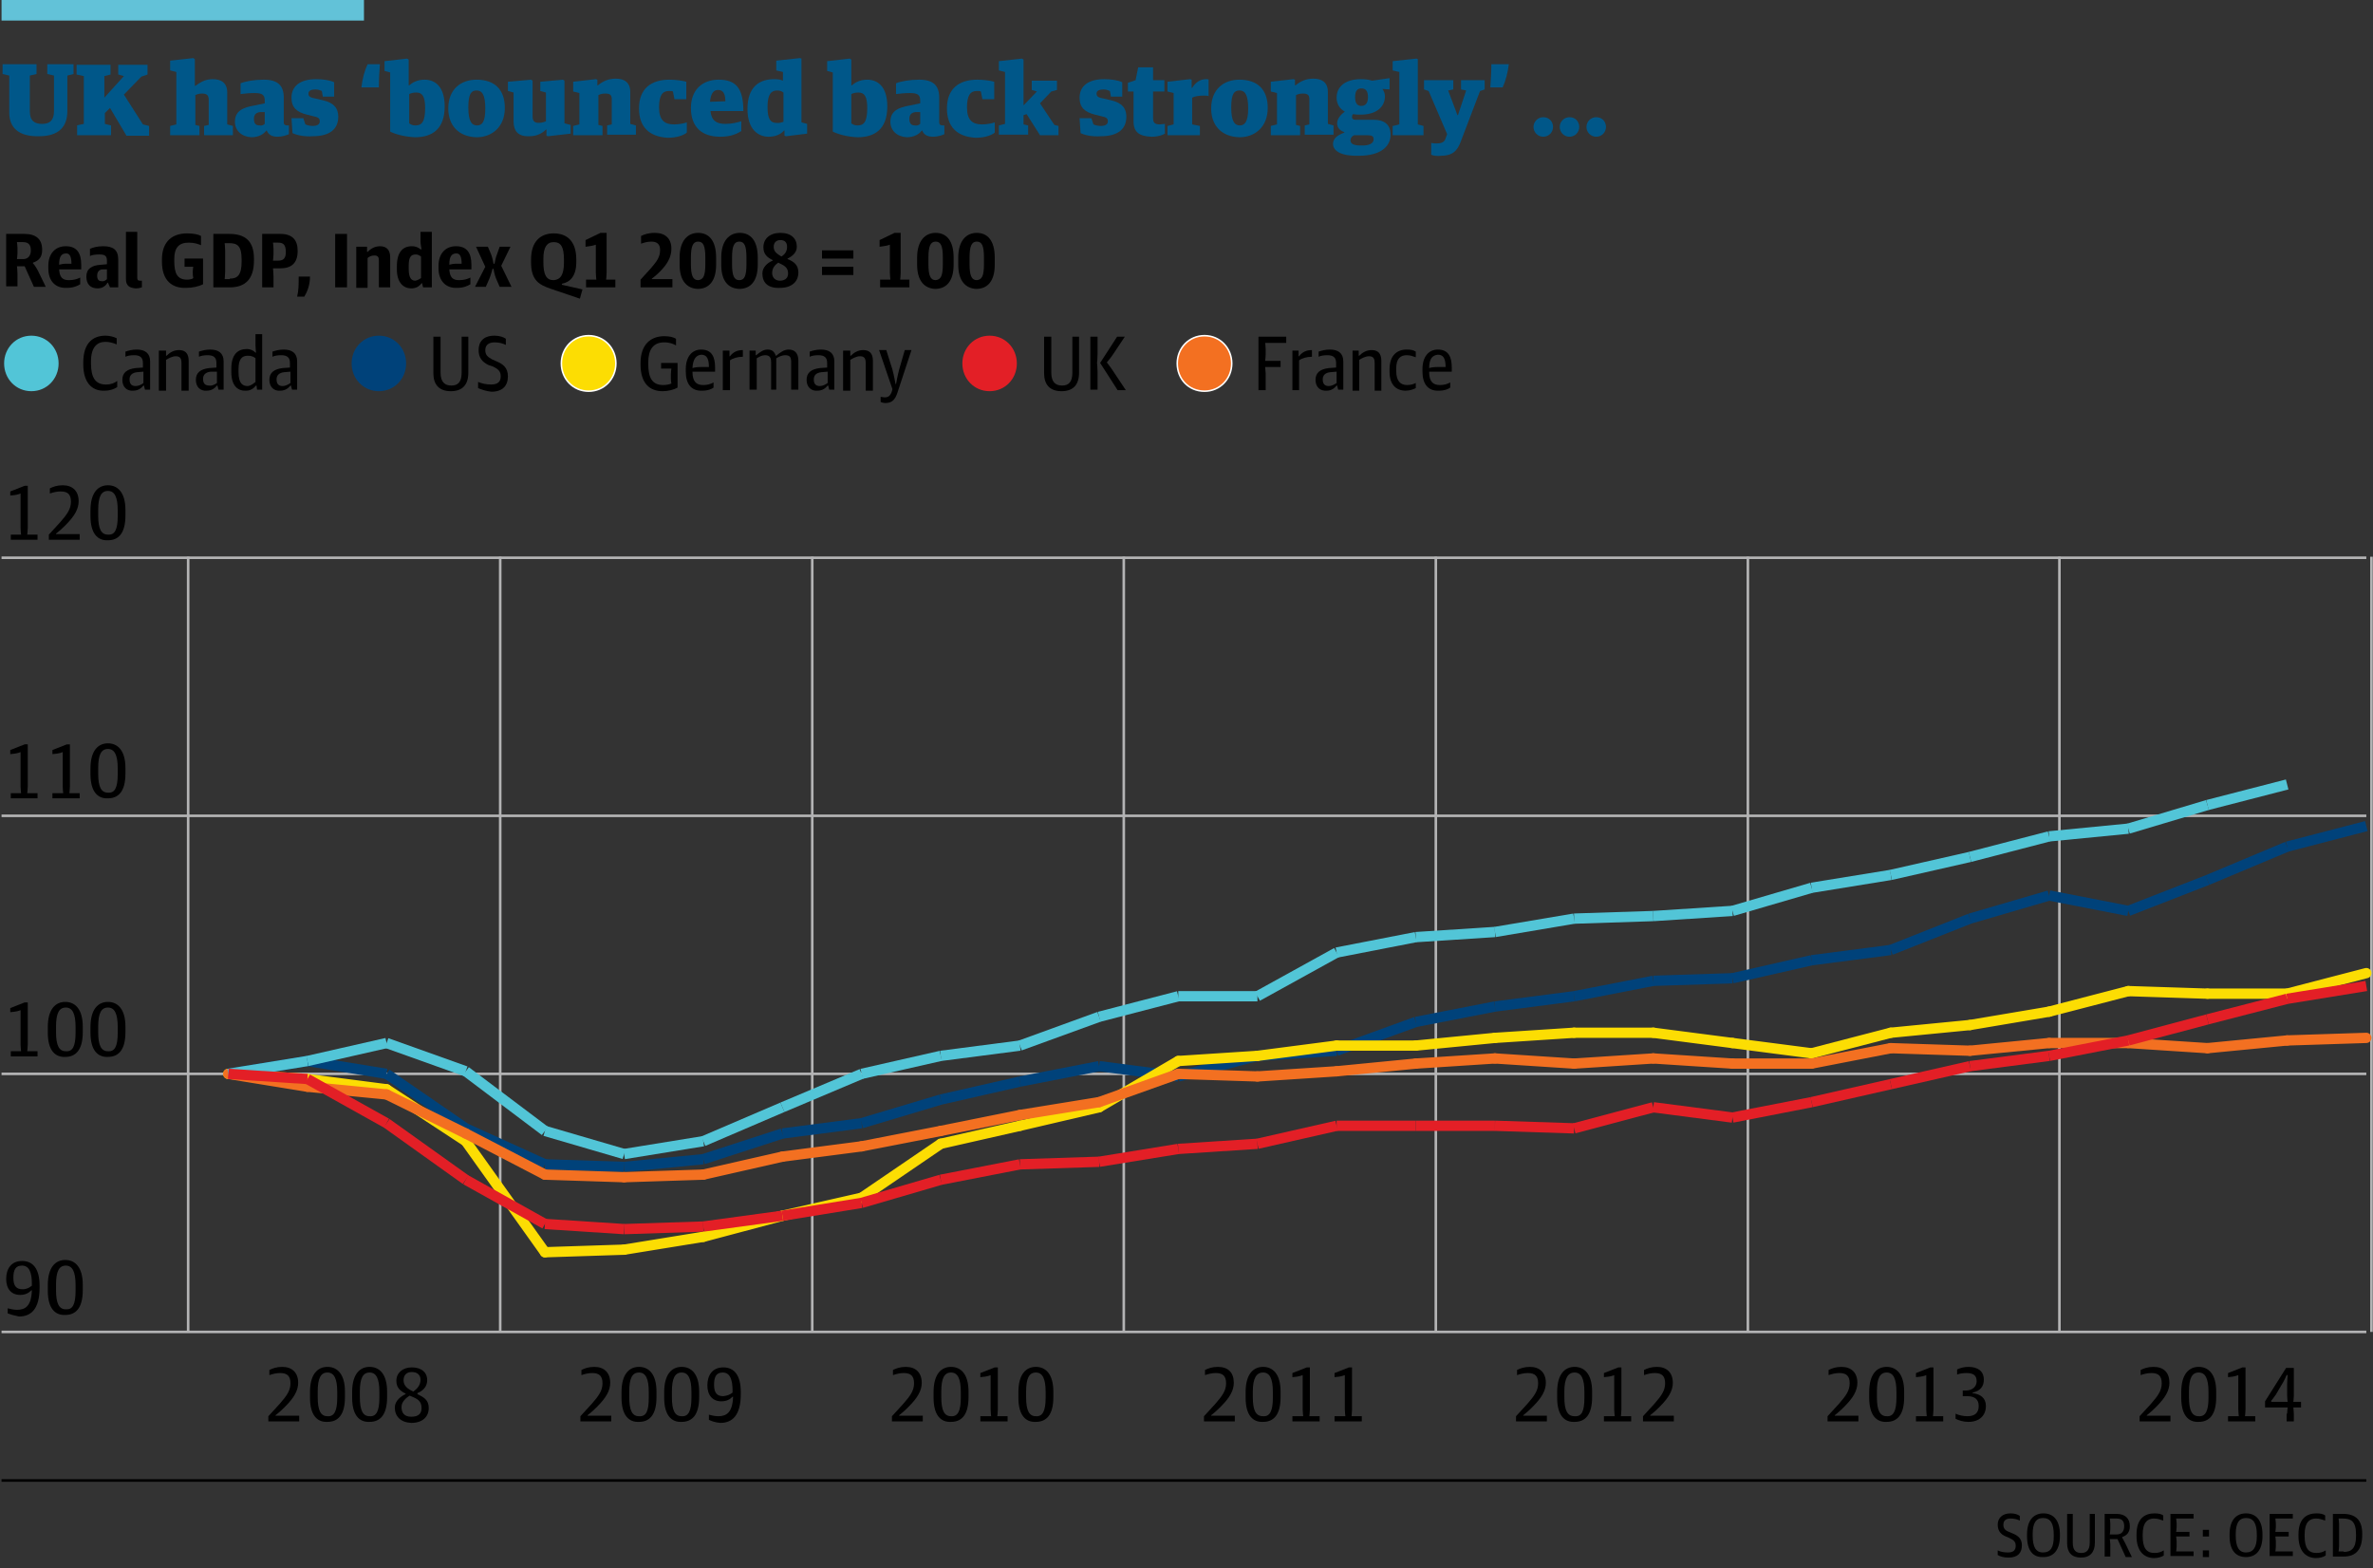 <?xml version="1.0" encoding="utf-8"?>
<!-- Generator: Adobe Illustrator 16.0.1, SVG Export Plug-In . SVG Version: 6.00 Build 0)  -->
<!DOCTYPE svg PUBLIC "-//W3C//DTD SVG 1.1//EN" "http://www.w3.org/Graphics/SVG/1.1/DTD/svg11.dtd">
<svg version="1.1" xmlns="http://www.w3.org/2000/svg" xmlns:xlink="http://www.w3.org/1999/xlink" x="0px" y="0px" width="461.6px"
	 height="305.1px" viewBox="0 0 461.6 305.1" enable-background="new 0 0 461.6 305.1" xml:space="preserve">
<rect x="0" y="0" width="461.6" height="305.1" fill="#333333" stroke="none"/>
<g id="graphic">
	<g>
		<line fill="none" stroke="#000000" stroke-width="0.5" x1="460.3" y1="288" x2="0.3" y2="288"/>
	</g>
	<g>
		<line fill="none" stroke="#B3B3B4" stroke-width="0.5" x1="460.3" y1="108.5" x2="0.3" y2="108.5"/>
	</g>
	<g>
		<line fill="none" stroke="#B3B3B4" stroke-width="0.5" x1="460.3" y1="158.7" x2="0.3" y2="158.7"/>
	</g>
	<g>
		<line fill="none" stroke="#B3B3B4" stroke-width="0.5" x1="460.3" y1="208.9" x2="0.3" y2="208.9"/>
	</g>
	<g>
		<line fill="none" stroke="#B3B3B4" stroke-width="0.5" x1="460.3" y1="259.1" x2="0.3" y2="259.1"/>
	</g>
	<g>
		<path d="M388.6,302.5v-0.9c0.6,0.3,1.3,0.4,2,0.4c1,0,1.5-0.4,1.5-1.3c0-0.8-0.4-1.1-1.2-1.5l-0.7-0.3c-1-0.4-1.6-1.1-1.6-2.3
			c0-1.2,0.8-2.2,2.5-2.2c0.8,0,1.4,0.2,1.8,0.5v0.9c-0.4-0.2-1-0.4-1.8-0.4c-0.9,0-1.4,0.4-1.4,1.2c0,0.7,0.3,1.1,1.1,1.4l0.7,0.3
			c1,0.4,1.8,1,1.8,2.3c0,1.5-0.8,2.4-2.6,2.4C389.8,303,389.1,302.8,388.6,302.5z"/>
		<path d="M394.3,298.8v-0.3c0-2.8,1.3-4.1,3.2-4.1c1.9,0,3.2,1.3,3.2,4.1v0.3c0,2.8-1.3,4.1-3.2,4.1
			C395.5,303,394.3,301.7,394.3,298.8z M399.5,298.9v-0.3c0-2.2-0.6-3.3-2.1-3.3c-1.4,0-2,1.1-2,3.1v0.3c0,2.2,0.6,3.3,2,3.3
			C398.9,302,399.5,301,399.5,298.9z"/>
		<path d="M402.1,300.2v-5.7h1.1v5.6c0,1.6,0.7,2,1.7,2c0.9,0,1.6-0.5,1.6-2v-5.6h1v5.6c0,1.8-0.9,2.9-2.7,2.9
			C403,303,402.1,302,402.1,300.2z"/>
		<path d="M409.4,294.5h2.3c1.7,0,2.6,0.9,2.6,2.4c0,1.2-0.6,1.8-1.5,2.1v0.1c0,0,0.3,0.5,0.6,1.1l1.3,2.7h-1.2l-1.6-3.5h-1.5
			c0,0,0.1,0.6,0.1,1v2.4h-1.1V294.5z M411.7,298.5c1,0,1.5-0.6,1.5-1.6c0-1-0.4-1.5-1.5-1.5h-1.3c0,0,0.1,0.6,0.1,0.9v1.2
			c0,0.4-0.1,1-0.1,1H411.7z"/>
		<path d="M415.6,298.8v-0.3c0-3.1,1.6-4.1,3.5-4.1c0.7,0,1.3,0.1,1.7,0.4v1c-0.6-0.2-1.1-0.4-1.8-0.4c-1.2,0-2.2,0.7-2.2,3.1v0.3
			c0,2.3,0.7,3.3,2.3,3.3c0.8,0,1.3-0.2,1.8-0.5v1c-0.5,0.3-1.1,0.5-2,0.5C416.9,303,415.6,301.6,415.6,298.8z"/>
		<path d="M422.3,294.5h4.4v0.9h-3.4c0,0,0.1,0.6,0.1,0.9v0.8c0,0.4-0.1,0.9-0.1,0.9h2.6v0.9h-2.6c0,0,0.1,0.6,0.1,0.9v1.1
			c0,0.4-0.1,0.9-0.1,0.9h3.4v0.9h-4.5V294.5z"/>
		<path d="M428.5,297.6h1.2v1.3h-1.2V297.6z M428.5,301.6h1.2v1.3h-1.2V301.6z"/>
		<path d="M433.7,298.8v-0.3c0-2.8,1.3-4.1,3.2-4.1c1.9,0,3.2,1.3,3.2,4.1v0.3c0,2.8-1.3,4.1-3.2,4.1S433.7,301.7,433.7,298.8z
			 M439,298.9v-0.3c0-2.2-0.6-3.3-2.1-3.3c-1.4,0-2,1.1-2,3.1v0.3c0,2.2,0.6,3.3,2,3.3C438.3,302,439,301,439,298.9z"/>
		<path d="M441.6,294.5h4.4v0.9h-3.4c0,0,0.1,0.6,0.1,0.9v0.8c0,0.4-0.1,0.9-0.1,0.9h2.6v0.9h-2.6c0,0,0.1,0.6,0.1,0.9v1.1
			c0,0.4-0.1,0.9-0.1,0.9h3.4v0.9h-4.5V294.5z"/>
		<path d="M447.1,298.8v-0.3c0-3.1,1.6-4.1,3.5-4.1c0.7,0,1.3,0.1,1.7,0.4v1c-0.6-0.2-1.1-0.4-1.8-0.4c-1.2,0-2.2,0.7-2.2,3.1v0.3
			c0,2.3,0.7,3.3,2.3,3.3c0.8,0,1.3-0.2,1.8-0.5v1c-0.5,0.3-1.1,0.5-2,0.5C448.4,303,447.1,301.6,447.1,298.8z"/>
		<path d="M453.8,294.5h2c2.5,0,3.7,1.3,3.7,3.8v0.3c0,2.8-1.2,4.2-3.6,4.2h-2.1V294.5z M455.9,301.9c1.5,0,2.4-0.7,2.4-3.1v-0.3
			c0-2.6-1-3.1-2.6-3.1h-0.8c0,0,0.1,0.6,0.1,1v4.4c0,0.4-0.1,1-0.1,1H455.9z"/>
	</g>
	<rect x="0.3" fill="#62C2D8" width="70.5" height="4"/>
	<g>
		<g>
			<path fill="#005789" d="M1.8,21.9v-7.2l-1.3-0.3v-1.9h6.6v1.9l-1.3,0.3v6.9c0,1.9,0.9,2.5,2.4,2.5c1.5,0,2.3-0.7,2.3-2.5v-6.9
				l-1.3-0.3v-1.9h5.1v1.9l-1.2,0.3v6.9c0,2.9-1.5,4.9-5.5,4.9C3.6,26.6,1.8,24.8,1.8,21.9z"/>
			<path fill="#005789" d="M14.9,24.4l1.4-0.3v-9.3l-1.4-0.3v-1.9h6.6v1.9l-1.2,0.3v4.2l3.8-4.2l-1.1-0.3v-1.9h5.7v1.9l-1.2,0.4
				l-3.4,3.5l3.7,5.8l1.2,0.3v1.9h-4.4L21.4,21l-1,1v2.1l1.2,0.3v1.9h-6.6V24.4z"/>
			<path fill="#005789" d="M33.1,24.5l1.2-0.3V14l-1.2-0.3v-1.9l4.5-0.5l0.3,0.2v5.2H38c1-0.7,1.9-1.3,3.4-1.3
				c1.6,0,2.8,0.7,2.8,2.6v6.2l1.1,0.3v1.8h-5.6v-1.8l0.9-0.2v-4.9c0-0.9-0.4-1.2-1.3-1.2c-0.5,0-0.9,0.1-1.3,0.3v5.8l0.8,0.2v1.8
				h-5.7V24.5z"/>
			<path fill="#005789" d="M45.7,23.7c0-2.1,1.5-2.8,3.9-3.2l1.9-0.4v-0.5c0-1.1-0.4-1.5-2-1.5c-0.9,0-2,0.1-2.7,0.2v-2.1
				c1-0.4,2.7-0.7,4.5-0.7c2.7,0,3.9,1.1,3.9,3.5v4.8c0,0.5,0.3,0.6,0.7,0.6h0.3v1.7c-0.4,0.2-1.3,0.5-2.2,0.5
				c-1.1,0-1.8-0.4-2.1-1.2h-0.1c-0.5,0.7-1.5,1.3-2.9,1.3C47,26.6,45.7,25.4,45.7,23.7z M51.5,24.1v-2.3l-0.9,0
				c-0.8,0.1-1.2,0.5-1.2,1.3c0,0.9,0.3,1.3,1.1,1.3C50.9,24.5,51.3,24.3,51.5,24.1z"/>
			<path fill="#005789" d="M56.9,25.9L56.7,23H59l0.4,1.2c0.2,0.1,0.8,0.3,1.4,0.3c0.9,0,1.4-0.3,1.4-0.9s-0.3-0.8-1.3-1l-1.2-0.3
				c-2-0.5-3-1.4-3-3.3c0-2.1,1.5-3.6,4.8-3.6c1.3,0,2.7,0.2,3.5,0.6v2.8h-2.2l-0.2-1.1c-0.3-0.1-0.6-0.3-1.2-0.3
				c-0.8,0-1.4,0.2-1.4,0.8c0,0.6,0.4,0.8,1.5,1l1.3,0.3c2.2,0.5,3,1.6,3,3.2c0,2.3-1.5,3.8-5,3.8C59.5,26.6,58,26.4,56.9,25.9z"/>
			<path fill="#005789" d="M71.5,12.5h2.4c-0.1,1.4-0.2,2.7-0.2,4.5h-3.4C70.5,15.3,70.9,13.8,71.5,12.5z"/>
			<path fill="#005789" d="M75.9,25.6V14.1l-1.1-0.3v-1.9l4.4-0.5l0.3,0.2v5h0.1c0.6-0.5,1.5-1.1,3-1.1c1.9,0,3.9,1.2,3.9,5.2
				c0,4.4-2.4,6-5.8,6C78.6,26.6,76.9,26.1,75.9,25.6z M82.7,21c0-2.3-0.6-3-1.7-3c-0.6,0-1,0.1-1.4,0.3V24c0.3,0.2,0.6,0.4,1.2,0.4
				C82,24.4,82.7,23.8,82.7,21z"/>
			<path fill="#005789" d="M87.2,21.1c0-3.7,2.4-5.6,5.5-5.6c3.6,0,5.5,2,5.5,5.5c0,3.7-2.5,5.7-5.5,5.7
				C89.2,26.6,87.2,24.4,87.2,21.1z M94.4,21.1c0-2.8-0.7-3.5-1.7-3.5c-1,0-1.6,0.6-1.6,3.3c0,2.8,0.7,3.5,1.7,3.5
				C93.8,24.4,94.4,23.7,94.4,21.1z"/>
			<path fill="#005789" d="M99.9,23.6V18l-1.1-0.3v-1.8l4.5-0.4l0.3,0.2v6.9c0,0.9,0.3,1.3,1.2,1.3c0.7,0,1.1-0.2,1.4-0.3V18
				l-1.1-0.3v-1.8l4.4-0.4l0.3,0.2v8.3l1.2,0.3V26l-4.4,0.5l-0.3-0.1v-1.2h-0.1c-0.7,0.7-1.7,1.3-3.2,1.3
				C100.8,26.6,99.9,25.5,99.9,23.6z"/>
			<path fill="#005789" d="M111.5,24.5l1.2-0.3v-6.1l-1.2-0.3v-1.9l4.4-0.5l0.3,0.1v1.1h0.1c1-0.8,2-1.3,3.5-1.3
				c1.6,0,2.8,0.7,2.8,2.6v6.2l1.1,0.3v1.8h-5.6v-1.8l0.9-0.2v-4.9c0-0.9-0.4-1.1-1.3-1.1c-0.5,0-0.9,0.1-1.3,0.3v5.8l0.8,0.2v1.8
				h-5.7V24.5z"/>
			<path fill="#005789" d="M124.3,21.1c0-3.9,2.4-5.6,5.9-5.6c1.3,0,2.6,0.2,3.3,0.4v3.4h-2.3l-0.3-1.5c-0.2-0.1-0.3-0.1-0.8-0.1
				c-1.2,0-1.9,0.8-1.9,3.2c0,2.5,1.1,3.3,2.9,3.3c1,0,2-0.2,2.5-0.4v2c-0.6,0.5-1.9,1-3.7,1C126.1,26.6,124.3,24.5,124.3,21.1z"/>
			<path fill="#005789" d="M134.4,21c0-3.5,2.2-5.5,5.4-5.5c3.3,0,4.8,1.6,4.8,6.1h-6.4c0.2,1.9,1.2,2.5,2.9,2.5
				c1.4,0,2.3-0.3,3.1-0.5v1.9c-0.8,0.5-2,1.1-4.1,1.1C136.4,26.6,134.4,24.6,134.4,21z M141.1,19.7c0-1.7-0.6-2.2-1.4-2.2
				c-0.8,0-1.4,0.5-1.6,2.3L141.1,19.7z"/>
			<path fill="#005789" d="M145.4,21.2c0-4.3,2.3-5.8,5.2-5.8c0.8,0,1.3,0.1,1.7,0.3V14l-1.3-0.3v-1.9l4.6-0.5l0.3,0.1v12.4l1.1,0.3
				V26l-4.1,0.5l-0.3-0.1v-1h-0.1c-0.6,0.7-1.6,1.2-3,1.2C147.6,26.6,145.4,25.3,145.4,21.2z M152.4,23.7V18
				c-0.3-0.2-0.6-0.4-1.2-0.4c-1.1,0-1.9,0.6-1.9,3.2c0,2.4,0.6,3.1,1.7,3.1C151.6,24,152,23.8,152.4,23.7z"/>
			<path fill="#005789" d="M162,25.6V14.1l-1.1-0.3v-1.9l4.4-0.5l0.3,0.2v5h0.1c0.6-0.5,1.5-1.1,3-1.1c1.9,0,3.9,1.2,3.9,5.2
				c0,4.4-2.4,6-5.8,6C164.7,26.6,163,26.1,162,25.6z M168.7,21c0-2.3-0.6-3-1.7-3c-0.6,0-1,0.1-1.4,0.3V24c0.3,0.2,0.6,0.4,1.2,0.4
				C168,24.4,168.7,23.8,168.7,21z"/>
			<path fill="#005789" d="M173.2,23.7c0-2.1,1.5-2.8,3.9-3.2l1.9-0.4v-0.5c0-1.1-0.4-1.5-2-1.5c-0.9,0-2,0.1-2.7,0.2v-2.1
				c1-0.4,2.7-0.7,4.5-0.7c2.7,0,3.9,1.1,3.9,3.5v4.8c0,0.5,0.3,0.6,0.7,0.6h0.3v1.7c-0.4,0.2-1.3,0.5-2.2,0.5
				c-1.1,0-1.8-0.4-2.1-1.2h-0.1c-0.5,0.7-1.5,1.3-2.9,1.3C174.5,26.6,173.2,25.4,173.2,23.7z M179,24.1v-2.3l-0.9,0
				c-0.8,0.1-1.2,0.5-1.2,1.3c0,0.9,0.3,1.3,1.1,1.3C178.4,24.5,178.8,24.3,179,24.1z"/>
			<path fill="#005789" d="M184.2,21.1c0-3.9,2.4-5.6,5.9-5.6c1.3,0,2.6,0.2,3.3,0.4v3.4h-2.3l-0.3-1.5c-0.2-0.1-0.3-0.1-0.8-0.1
				c-1.2,0-1.9,0.8-1.9,3.2c0,2.5,1.1,3.3,2.9,3.3c1,0,2-0.2,2.5-0.4v2c-0.6,0.5-1.9,1-3.7,1C186,26.6,184.2,24.5,184.2,21.1z"/>
			<path fill="#005789" d="M199.7,22.2l-0.6,0.2v1.8l0.9,0.2v1.8h-5.7v-1.8l1.2-0.3V14l-1.2-0.3v-1.8l4.5-0.5l0.3,0.2v8.9l2.6-2.7
				l-1-0.3v-1.8h4.9v1.8l-1.1,0.3l-2.2,2.3l2.8,4.2l0.8,0.2v1.8h-3.6L199.7,22.2z"/>
			<path fill="#005789" d="M210.2,25.9L210,23h2.3l0.4,1.2c0.2,0.1,0.8,0.3,1.4,0.3c0.9,0,1.4-0.3,1.4-0.9s-0.3-0.8-1.3-1l-1.2-0.3
				c-2-0.5-3-1.4-3-3.3c0-2.1,1.5-3.6,4.8-3.6c1.3,0,2.7,0.2,3.5,0.6v2.8h-2.2l-0.2-1.1c-0.3-0.1-0.6-0.3-1.2-0.3
				c-0.8,0-1.4,0.2-1.4,0.8c0,0.6,0.4,0.8,1.5,1l1.3,0.3c2.2,0.5,3,1.6,3,3.2c0,2.3-1.5,3.8-5,3.8C212.7,26.6,211.3,26.4,210.2,25.9
				z"/>
			<path fill="#005789" d="M220.5,23.6v-5.8h-1.1v-1.7l1.5-0.5l0.5-2.5h2.9v2.5h2.2v2.2h-2.2V23c0,0.9,0.4,1.2,1.3,1.2
				c0.3,0,0.7-0.1,1-0.1V26c-0.5,0.3-1.4,0.6-2.6,0.6C221.7,26.5,220.5,25.8,220.5,23.6z"/>
			<path fill="#005789" d="M227.1,24.5l1.2-0.3v-6.1l-1.2-0.3v-1.9l4.4-0.5l0.3,0.1v1.6h0.1c0.6-1,1.5-1.7,2.7-1.7
				c0.2,0,0.4,0,0.5,0.1v3.2c-0.2-0.1-0.6-0.1-0.9-0.1c-1,0-1.7,0.1-2.3,0.4v5.2l1.5,0.3v1.8h-6.3V24.5z"/>
			<path fill="#005789" d="M235.6,21.1c0-3.7,2.4-5.6,5.5-5.6c3.6,0,5.5,2,5.5,5.5c0,3.7-2.5,5.7-5.5,5.7
				C237.6,26.6,235.6,24.4,235.6,21.1z M242.8,21.1c0-2.8-0.7-3.5-1.7-3.5c-1,0-1.6,0.6-1.6,3.3c0,2.8,0.7,3.5,1.7,3.5
				C242.1,24.4,242.8,23.7,242.8,21.1z"/>
			<path fill="#005789" d="M247.2,24.5l1.2-0.3v-6.1l-1.2-0.3v-1.9l4.4-0.5l0.3,0.1v1.1h0.1c1-0.8,2-1.3,3.5-1.3
				c1.6,0,2.8,0.7,2.8,2.6v6.2l1.1,0.3v1.8h-5.6v-1.8l0.9-0.2v-4.9c0-0.9-0.4-1.1-1.3-1.1c-0.5,0-0.9,0.1-1.3,0.3v5.8l0.8,0.2v1.8
				h-5.7V24.5z"/>
			<path fill="#005789" d="M259.3,28c0-1.2,1.1-1.8,2.2-2.2v-0.1c-0.9-0.3-1.4-0.9-1.4-1.7c0-0.9,0.7-1.7,1.5-2.3
				c-1-0.5-1.6-1.5-1.6-2.7c0-2.3,1.9-3.6,4.7-3.6c0.9,0,1.6,0.1,2.2,0.3l3.4-0.5v2.2l-1.4-0.1c0.3,0.4,0.5,0.9,0.5,1.4
				c0,2.3-1.9,3.6-4.7,3.6c-0.5,0-1,0-1.5-0.1c-0.2,0.2-0.2,0.4-0.2,0.6c0,0.3,0.2,0.5,0.7,0.5h3.5c1.9,0,3.3,0.8,3.3,2.9
				c0,2.2-1.8,4.1-6.2,4.1C261,30.4,259.3,29.4,259.3,28z M267.2,27.1c0-0.6-0.3-0.8-1.3-0.8h-2.5c-0.4,0.2-0.7,0.5-0.7,1
				c0,0.6,0.5,1,1.9,1C266.5,28.4,267.2,27.8,267.2,27.1z M266.1,18.9c0-1.4-0.6-1.7-1.3-1.7c-0.7,0-1.2,0.4-1.2,1.7
				c0,1.3,0.5,1.7,1.2,1.7C265.5,20.6,266.1,20.2,266.1,18.9z"/>
			<path fill="#005789" d="M271,24.5l1.2-0.3V14l-1.3-0.3v-1.8l4.6-0.5l0.3,0.1v12.7l1.1,0.3v1.8h-6V24.5z"/>
			<path fill="#005789" d="M278.4,30.1v-2.3c0.4,0.1,0.8,0.1,1.1,0.1c0.8,0,1.5-0.2,1.7-1l0.3-0.8l-3.6-8.4l-0.9-0.3v-1.8h5.7v1.8
				l-1,0.2l1.8,4.8h0.1l1.6-4.8l-1-0.2v-1.8h4.6v1.8l-0.9,0.3l-3.7,9.7c-0.7,2-1.7,2.9-3.9,2.9C279.7,30.4,278.8,30.3,278.4,30.1z"
				/>
			<path fill="#005789" d="M290.1,12.5h3.4c-0.2,1.6-0.6,3.2-1.2,4.5h-2.4C290,15.5,290.1,14.2,290.1,12.5z"/>
			<path fill="#005789" d="M298.3,24.7c0-1,0.8-1.9,1.9-1.9c1.2,0,1.9,0.9,1.9,1.9c0,1-0.8,1.9-1.9,1.9
				C299.1,26.6,298.3,25.7,298.3,24.7z"/>
			<path fill="#005789" d="M303.4,24.7c0-1,0.8-1.9,1.9-1.9c1.2,0,1.9,0.9,1.9,1.9c0,1-0.8,1.9-1.9,1.9
				C304.2,26.6,303.4,25.7,303.4,24.7z"/>
			<path fill="#005789" d="M308.6,24.7c0-1,0.8-1.9,1.9-1.9c1.2,0,1.9,0.9,1.9,1.9c0,1-0.8,1.9-1.9,1.9
				C309.4,26.6,308.6,25.7,308.6,24.7z"/>
		</g>
	</g>
	<g>
		<path d="M1.2,45.5h3.5c2.3,0,3.5,1,3.5,3.1c0,1.4-0.6,2.1-1.8,2.5v0.1c0,0,0.5,0.5,1,1.5l1.5,3.1H6.6l-1.8-4H3.3
			c0,0,0.1,0.9,0.1,1.4v2.5H1.2V45.5z M4.5,50.4c1,0,1.5-0.7,1.5-1.7c0-1-0.4-1.6-1.5-1.6H3.3c0,0,0.1,0.7,0.1,1.1v1.1
			c0,0.4-0.1,1.1-0.1,1.1H4.5z"/>
		<path d="M9.4,52.2v-0.5c0-2.3,1.3-3.8,3.4-3.8c2.2,0,3,1.4,3,3.6v0.9h-4.3c0.1,1.6,0.7,2.1,1.9,2.1c0.9,0,1.6-0.2,2.2-0.5v1.3
			c-0.5,0.3-1.3,0.7-2.6,0.7C10.8,56.1,9.4,54.7,9.4,52.2z M11.5,51.5c0.3-0.1,0.8-0.2,1.4-0.2h1c0-1.3-0.3-2-1-2
			C12,49.3,11.5,49.8,11.5,51.5z"/>
		<path d="M16.8,53.8c0-1.5,1-2.2,2.9-2.3l1.1-0.1v-0.7c0-1-0.5-1.2-1.5-1.2c-0.8,0-1.4,0.1-1.8,0.3v-1.4c0.7-0.3,1.5-0.5,2.6-0.5
			c1.9,0,2.9,0.7,2.9,2.6v5.4h-1.6L21,55h-0.1c-0.3,0.6-1,1.1-1.9,1.1C17.6,56.1,16.8,55.3,16.8,53.8z M20.8,54.3v-1.9l-0.8,0
			c-0.7,0-1.1,0.5-1.1,1.2c0,0.8,0.3,1.1,0.9,1.1C20.2,54.8,20.6,54.5,20.8,54.3z"/>
		<path d="M24.5,54.3v-9.2h2.2V54c0,0.4,0.1,0.6,0.5,0.6c0.1,0,0.3,0,0.4,0v1.3c-0.3,0.1-0.7,0.2-1.2,0.2
			C25.2,56,24.5,55.6,24.5,54.3z"/>
		<path d="M31.5,50.9v-0.4c0-3.7,2.2-5.1,4.9-5.1c1.2,0,2.2,0.2,2.7,0.5v1.8c-0.5-0.2-1.2-0.5-2.4-0.5c-2,0-2.8,1.1-2.8,3.2v0.4
			c0,2.4,0.6,3.6,2.5,3.6c0.4,0,1-0.1,1.2-0.3c0,0-0.1-0.4-0.1-0.9v-0.5c0-0.4,0.1-0.8,0.1-0.8h-1.7v-1.6h3.6v5
			c-0.8,0.4-2,0.7-3.3,0.7C33.6,56.1,31.5,54.7,31.5,50.9z"/>
		<path d="M41.5,45.5h3.1c3.1,0,4.8,1.4,4.8,4.8v0.4c0,3.6-1.7,5.2-4.7,5.2h-3.2V45.5z M44.7,54.2c1.5,0,2.3-0.7,2.3-3.3v-0.4
			c0-2.8-0.9-3.2-2.5-3.2h-0.8c0,0,0.1,0.9,0.1,1.5v4c0,0.6-0.1,1.5-0.1,1.5H44.7z"/>
		<path d="M51.1,45.5h3.4c2.5,0,3.4,1.3,3.4,3.3c0,2.4-1.2,3.4-3.4,3.4h-1.4c0,0,0.1,0.9,0.1,1.5v2.2h-2.2V45.5z M54.1,50.7
			c1,0,1.5-0.4,1.5-1.7c0-1.5-0.6-1.8-1.5-1.8h-1c0,0,0.1,0.7,0.1,1.2v1.1c0,0.4-0.1,1.2-0.1,1.2H54.1z"/>
		<path d="M58.1,53.8h2.2c0,1.6-0.5,2.9-1.1,3.9h-1.4C58.1,56.5,58.1,55.3,58.1,53.8z"/>
		<path d="M65.2,45.5h2.3v10.4h-2.3V45.5z"/>
		<path d="M69.4,48h2V49h0.1c0.6-0.6,1.4-1.1,2.4-1.1c1.3,0,2,0.7,2,2.2v5.8h-2.2v-5.2c0-0.7-0.2-1-0.9-1c-0.5,0-1,0.2-1.3,0.5v5.8
			h-2.2V48z"/>
		<path d="M77.2,52.4v-0.6c0-2.8,1.2-3.9,2.9-3.9c0.9,0,1.3,0.3,1.7,0.6H82c0,0-0.2-1-0.2-1.5v-1.9H84v10.8h-1.7l-0.2-0.8H82
			c-0.5,0.7-1.2,1-2,1C78.5,56.1,77.2,55,77.2,52.4z M81.9,54.1v-4.2c-0.3-0.2-0.6-0.4-1-0.4c-0.9,0-1.4,0.4-1.4,2.2v0.6
			c0,1.9,0.6,2.3,1.3,2.3C81.3,54.5,81.6,54.3,81.9,54.1z"/>
		<path d="M85.3,52.2v-0.5c0-2.3,1.3-3.8,3.4-3.8c2.2,0,3,1.4,3,3.6v0.9h-4.3c0.1,1.6,0.7,2.1,1.9,2.1c0.9,0,1.6-0.2,2.2-0.5v1.3
			c-0.5,0.3-1.3,0.7-2.6,0.7C86.8,56.1,85.3,54.7,85.3,52.2z M87.4,51.5c0.3-0.1,0.8-0.2,1.4-0.2h1c0-1.3-0.3-2-1-2
			C87.9,49.3,87.4,49.8,87.4,51.5z"/>
		<path d="M94.4,51.9L92.6,48h2.3l0.6,1.4c0.3,0.7,0.5,1.9,0.5,1.9h0.2c0,0,0.2-1.2,0.5-1.9l0.5-1.4h2.1l-1.8,3.7l2,4.1h-2.3
			l-0.7-1.6c-0.3-0.7-0.5-1.9-0.5-1.9h-0.2c0,0-0.3,1.2-0.6,1.9l-0.7,1.6h-2.1L94.4,51.9z"/>
		<path d="M107.2,56.2c-2.3-0.8-3.9-1.6-3.9-5.2v-0.5c0-3.7,2-5.1,4.4-5.1c2.5,0,4.4,1.4,4.4,5.1v0.5c0,2.7-1.2,3.9-2.8,4.2v0.2
			l4,0.9l-0.5,1.8L107.2,56.2z M109.7,51.1v-0.6c0-2.5-0.6-3.4-2-3.4c-1.3,0-2,1-2,3.2V51c0,2.5,0.6,3.5,2,3.5
			C109,54.4,109.7,53.5,109.7,51.1z"/>
		<path d="M114.1,54.4h1.9c0,0-0.1-0.9-0.1-1.4v-5.4c0,0-0.5,0.2-1.3,0.3l-0.7,0.1v-1.3l2.9-1.4h1.2V53c0,0.6-0.1,1.4-0.1,1.4h1.8
			v1.5h-5.7V54.4z"/>
		<path d="M124.6,54.4l2-2.2c1.2-1.4,1.8-2.2,1.8-3.6c0-1.1-0.6-1.6-1.7-1.6c-0.8,0-1.4,0.2-2,0.4v-1.5c0.6-0.3,1.4-0.6,2.7-0.6
			c2,0,3.2,1.1,3.2,3.1c0,1.6-0.8,3-2.2,4.4l-0.2,0.2c-0.6,0.6-1.4,1.2-1.4,1.2v0.1h4v1.6h-6.2V54.4z"/>
		<path d="M132.2,51.5v-1.4c0-3.3,1.6-4.8,3.6-4.8c2.1,0,3.5,1.5,3.5,4.8v1.4c0,3.3-1.5,4.7-3.6,4.7
			C133.6,56.1,132.2,54.6,132.2,51.5z M137.2,51.4v-1.3c0-2.3-0.4-3.1-1.4-3.1c-1,0-1.4,0.9-1.4,3.1v1.3c0,2.2,0.4,3.1,1.4,3.1
			C136.8,54.4,137.2,53.7,137.2,51.4z"/>
		<path d="M140.3,51.5v-1.4c0-3.3,1.6-4.8,3.6-4.8c2.1,0,3.5,1.5,3.5,4.8v1.4c0,3.3-1.5,4.7-3.6,4.7
			C141.6,56.1,140.3,54.6,140.3,51.5z M145.2,51.4v-1.3c0-2.3-0.4-3.1-1.4-3.1c-1,0-1.4,0.9-1.4,3.1v1.3c0,2.2,0.4,3.1,1.4,3.1
			S145.2,53.7,145.2,51.4z"/>
		<path d="M148.3,53.2c0-1.2,1-2.1,2-2.5v-0.1c-1-0.5-1.8-1.1-1.8-2.5c0-1.7,1.3-2.8,3.3-2.8c2.1,0,3.2,1.1,3.2,2.7
			c0,1.1-0.8,1.8-1.8,2.3v0.1c1.3,0.5,2.1,1.2,2.1,2.6c0,1.8-1.3,3-3.6,3C149.4,56.1,148.3,55,148.3,53.2z M153.3,53.2
			c0-1.1-0.6-1.5-1.9-2.1c-0.8,0.5-1.2,1.2-1.2,2c0,0.9,0.6,1.5,1.5,1.5C152.8,54.6,153.3,54,153.3,53.2z M153.1,48
			c0-0.8-0.4-1.3-1.3-1.3c-0.8,0-1.3,0.5-1.3,1.3c0,0.9,0.5,1.3,1.5,1.9C152.8,49.4,153.1,48.8,153.1,48z"/>
		<path d="M159.9,48.7h6.1v1.6h-6.1V48.7z M159.9,51.9h6.1v1.6h-6.1V51.9z"/>
		<path d="M171.3,54.4h1.9c0,0-0.1-0.9-0.1-1.4v-5.4c0,0-0.5,0.2-1.3,0.3l-0.7,0.1v-1.3l2.9-1.4h1.2V53c0,0.6-0.1,1.4-0.1,1.4h1.8
			v1.5h-5.7V54.4z"/>
		<path d="M178.4,51.5v-1.4c0-3.3,1.6-4.8,3.6-4.8c2.1,0,3.5,1.5,3.5,4.8v1.4c0,3.3-1.5,4.7-3.6,4.7
			C179.8,56.1,178.4,54.6,178.4,51.5z M183.4,51.4v-1.3c0-2.3-0.4-3.1-1.4-3.1c-1,0-1.4,0.9-1.4,3.1v1.3c0,2.2,0.4,3.1,1.4,3.1
			C183,54.4,183.4,53.7,183.4,51.4z"/>
		<path d="M186.4,51.5v-1.4c0-3.3,1.6-4.8,3.6-4.8c2.1,0,3.5,1.5,3.5,4.8v1.4c0,3.3-1.5,4.7-3.6,4.7
			C187.8,56.1,186.4,54.6,186.4,51.5z M191.4,51.4v-1.3c0-2.3-0.4-3.1-1.4-3.1c-1,0-1.4,0.9-1.4,3.1v1.3c0,2.2,0.4,3.1,1.4,3.1
			C191,54.4,191.4,53.7,191.4,51.4z"/>
		<path fill="#52C5D7" d="M0.8,70.7c0-3,2.3-5.4,5.3-5.4c3,0,5.3,2.4,5.3,5.4c0,3-2.3,5.4-5.3,5.4C3.1,76.1,0.8,73.7,0.8,70.7z"/>
		<path d="M16.2,70.9v-0.4c0-3.9,2-5.2,4.3-5.2c0.8,0,1.6,0.2,2.2,0.5V67c-0.7-0.3-1.4-0.5-2.2-0.5c-1.5,0-2.8,0.9-2.8,3.8v0.4
			c0,2.8,0.9,4.1,2.9,4.1c1,0,1.7-0.3,2.2-0.7v1.2c-0.6,0.4-1.4,0.7-2.5,0.7C17.8,76.1,16.2,74.3,16.2,70.9z"/>
		<path d="M23.8,73.9c0-1.4,0.9-2.1,2.6-2.3l1.4-0.1v-0.9c0-1.1-0.6-1.5-1.7-1.5c-0.7,0-1.3,0.1-1.7,0.3v-1c0.6-0.2,1.3-0.4,2.2-0.4
			c1.6,0,2.6,0.7,2.6,2.3v5.5h-1L28,75h-0.1c-0.4,0.5-1,1-2,1C24.7,76.1,23.8,75.3,23.8,73.9z M27.9,74.5v-2.2l-1.2,0.1
			c-1,0.1-1.5,0.6-1.5,1.4c0,0.9,0.4,1.3,1.2,1.3C26.9,75.1,27.6,74.8,27.9,74.5z"/>
		<path d="M31.1,68.2h1.2v1h0.1c0.6-0.6,1.4-1.1,2.4-1.1c1.2,0,1.9,0.6,1.9,2.1v5.8h-1.4v-5.4c0-0.9-0.3-1.3-1.1-1.3
			c-0.7,0-1.4,0.4-1.9,0.7v6h-1.4V68.2z"/>
		<path d="M38.1,73.9c0-1.4,0.9-2.1,2.6-2.3l1.4-0.1v-0.9c0-1.1-0.6-1.5-1.7-1.5c-0.7,0-1.3,0.1-1.7,0.3v-1c0.6-0.2,1.3-0.4,2.2-0.4
			c1.6,0,2.6,0.7,2.6,2.3v5.5h-1L42.3,75h-0.1c-0.4,0.5-1,1-2,1C39,76.1,38.1,75.3,38.1,73.9z M42.2,74.5v-2.2L41,72.3
			c-1,0.1-1.5,0.6-1.5,1.4c0,0.9,0.4,1.3,1.2,1.3C41.2,75.1,41.8,74.8,42.2,74.5z"/>
		<path d="M45,72.4v-0.7c0-2.8,1.3-3.8,3-3.8c0.8,0,1.3,0.3,1.7,0.7h0.1c0,0-0.1-0.9-0.1-1.4v-2.2H51v10.8h-1l-0.1-0.8h-0.1
			c-0.5,0.6-1.1,1-1.9,1C46.4,76.1,45,75.2,45,72.4z M49.7,74.3v-4.6c-0.3-0.3-0.8-0.5-1.5-0.5c-1.1,0-1.8,0.6-1.8,2.6v0.6
			c0,2.2,0.8,2.7,1.8,2.7C48.9,75,49.3,74.6,49.7,74.3z"/>
		<path d="M52.4,73.9c0-1.4,0.9-2.1,2.6-2.3l1.4-0.1v-0.9c0-1.1-0.6-1.5-1.7-1.5c-0.7,0-1.3,0.1-1.7,0.3v-1c0.6-0.2,1.3-0.4,2.2-0.4
			c1.6,0,2.6,0.7,2.6,2.3v5.5h-1L56.6,75h-0.1c-0.4,0.5-1,1-2,1C53.3,76.1,52.4,75.3,52.4,73.9z M56.5,74.5v-2.2l-1.2,0.1
			c-1,0.1-1.5,0.6-1.5,1.4c0,0.9,0.4,1.3,1.2,1.3C55.5,75.1,56.1,74.8,56.5,74.5z"/>
		<path fill="#00427A" d="M68.4,70.7c0-3,2.3-5.4,5.3-5.4c3,0,5.3,2.4,5.3,5.4c0,3-2.3,5.4-5.3,5.4C70.7,76.1,68.4,73.7,68.4,70.7z"
			/>
		<path d="M84.3,72.6v-7.1h1.4v7c0,1.9,0.9,2.5,2.1,2.5c1.2,0,2-0.6,2-2.5v-7h1.3v7c0,2.3-1.1,3.6-3.4,3.6
			C85.4,76.1,84.3,74.8,84.3,72.6z"/>
		<path d="M93,75.5v-1.2c0.7,0.3,1.6,0.5,2.5,0.5c1.3,0,1.9-0.5,1.9-1.6c0-1-0.5-1.4-1.5-1.9L95,71c-1.2-0.6-1.9-1.4-1.9-2.9
			c0-1.6,0.9-2.8,3.1-2.8c1,0,1.8,0.3,2.2,0.6v1.2c-0.6-0.3-1.3-0.5-2.2-0.5c-1.1,0-1.8,0.5-1.8,1.5c0,0.9,0.4,1.3,1.3,1.8l0.9,0.4
			c1.2,0.5,2.2,1.2,2.2,2.9c0,1.8-1,3-3.2,3C94.6,76.1,93.7,75.8,93,75.5z"/>
		<path fill="#FCDD03" stroke="#FFFFFF" stroke-width="0.3" stroke-linecap="round" stroke-linejoin="round" d="M109.2,70.7
			c0-3,2.3-5.4,5.3-5.4c3,0,5.3,2.4,5.3,5.4c0,3-2.3,5.4-5.3,5.4C111.5,76.1,109.2,73.7,109.2,70.7z"/>
		<path d="M124.6,70.9v-0.3c0-3.7,2.1-5.2,4.6-5.2c1.1,0,1.8,0.2,2.3,0.5v1.3c-0.5-0.3-1.2-0.6-2.3-0.6c-2.2,0-3.1,1.5-3.1,3.9v0.3
			c0,2.6,0.7,4.1,2.9,4.1c0.5,0,1.2-0.1,1.6-0.3c0,0-0.1-0.4-0.1-1v-0.8c0-0.5,0.1-1.1,0.1-1.1h-2v-1.1h3.2v4.8
			c-0.7,0.4-1.8,0.7-2.9,0.7C126.4,76.1,124.6,74.6,124.6,70.9z"/>
		<path d="M133.4,72.3v-0.5c0-2.4,1.2-3.8,3-3.8c2.1,0,2.7,1.5,2.7,3.5v0.8h-4.4c0,2,0.8,2.6,2.1,2.6c0.9,0,1.4-0.2,2-0.5v1
			c-0.4,0.3-1.1,0.6-2.2,0.6C134.5,76.1,133.4,74.7,133.4,72.3z M134.7,71.6c0.3-0.1,0.9-0.2,1.5-0.2h1.7c0-1.6-0.4-2.4-1.5-2.4
			C135.5,69.1,134.8,69.7,134.7,71.6z"/>
		<path d="M140.7,68.2h1.2v1.1h0.1c0.6-0.8,1.4-1.2,2.5-1.2v1.3c-1,0-2,0.3-2.5,0.7v5.8h-1.4V68.2z"/>
		<path d="M145.8,68.2h1.2v0.9h0.1c0.7-0.6,1.4-1.1,2.2-1.1s1.3,0.3,1.6,1.2h0.1c0.7-0.6,1.5-1.2,2.4-1.2c1.2,0,1.9,0.7,1.9,2.2v5.6
			h-1.4v-5.3c0-1.1-0.3-1.4-1.2-1.4c-0.6,0-1.2,0.3-1.7,0.6c0,0.1,0,0.3,0,0.6v5.5H150v-5.3c0-1.1-0.4-1.4-1.2-1.4
			c-0.6,0-1.1,0.3-1.6,0.6v6.1h-1.4V68.2z"/>
		<path d="M156.9,73.9c0-1.4,0.9-2.1,2.6-2.3l1.4-0.1v-0.9c0-1.1-0.6-1.5-1.7-1.5c-0.7,0-1.3,0.1-1.7,0.3v-1
			c0.6-0.2,1.3-0.4,2.2-0.4c1.6,0,2.6,0.7,2.6,2.3v5.5h-1l-0.2-0.8H161c-0.4,0.5-1,1-2,1C157.8,76.1,156.9,75.3,156.9,73.9z
			 M161,74.5v-2.2l-1.2,0.1c-1,0.1-1.5,0.6-1.5,1.4c0,0.9,0.4,1.3,1.2,1.3C160,75.1,160.6,74.8,161,74.5z"/>
		<path d="M164.2,68.2h1.2v1h0.1c0.6-0.6,1.4-1.1,2.4-1.1c1.2,0,1.9,0.6,1.9,2.1v5.8h-1.4v-5.4c0-0.9-0.3-1.3-1.1-1.3
			c-0.7,0-1.4,0.4-1.9,0.7v6h-1.4V68.2z"/>
		<path d="M171.3,78.2v-1c0.2,0,0.5,0.1,0.8,0.1c0.7,0,1.1-0.3,1.4-1.2l0.1-0.4l-2.6-7.6h1.4l1.2,3.8c0.3,1.1,0.6,2.8,0.6,2.8h0.1
			c0,0,0.3-1.7,0.6-2.8l1.1-3.8h1.3l-2.7,8.2c-0.5,1.6-1.2,2.1-2.4,2.1C171.9,78.4,171.5,78.3,171.3,78.2z"/>
		<path fill="#E31F26" d="M187.2,70.7c0-3,2.3-5.4,5.3-5.4c3,0,5.3,2.4,5.3,5.4c0,3-2.3,5.4-5.3,5.4
			C189.5,76.1,187.2,73.7,187.2,70.7z"/>
		<path d="M203.1,72.6v-7.1h1.4v7c0,1.9,0.9,2.5,2.1,2.5c1.2,0,2-0.6,2-2.5v-7h1.3v7c0,2.3-1.1,3.6-3.4,3.6
			C204.2,76.1,203.1,74.8,203.1,72.6z"/>
		<path d="M212.1,65.5h1.4v3.4c0,0.8-0.1,1.7-0.1,1.7s0.1,1,0.1,1.7v3.5h-1.4V65.5z M214,70.6l3.3-5.1h1.5l-2.2,3.3
			c-0.5,0.8-1.3,1.7-1.3,1.7s0.8,1,1.3,1.8l2.4,3.6h-1.6L214,70.6z"/>
		<path fill="#F37021" stroke="#FFFFFF" stroke-width="0.3" stroke-linecap="round" stroke-linejoin="round" d="M229,70.7
			c0-3,2.3-5.4,5.3-5.4c3,0,5.3,2.4,5.3,5.4c0,3-2.3,5.4-5.3,5.4C231.2,76.1,229,73.7,229,70.7z"/>
		<path d="M244.8,65.5h5.4v1.2h-4.1c0,0,0.1,0.7,0.1,1.2V69c0,0.5-0.1,1.2-0.1,1.2h3v1.2h-3c0,0,0.1,1.2,0.1,1.2v3.3h-1.4V65.5z"/>
		<path d="M251.4,68.2h1.2v1.1h0.1c0.6-0.8,1.4-1.2,2.5-1.2v1.3c-1,0-2,0.3-2.5,0.7v5.8h-1.3V68.2z"/>
		<path d="M255.9,73.9c0-1.4,0.9-2.1,2.6-2.3l1.4-0.1v-0.9c0-1.1-0.6-1.5-1.7-1.5c-0.7,0-1.3,0.1-1.7,0.3v-1
			c0.6-0.2,1.3-0.4,2.2-0.4c1.6,0,2.6,0.7,2.6,2.3v5.5h-1l-0.2-0.8H260c-0.4,0.5-1,1-1.9,1C256.8,76.1,255.9,75.3,255.9,73.9z
			 M260,74.5v-2.2l-1.2,0.1c-1,0.1-1.5,0.6-1.5,1.4c0,0.9,0.4,1.3,1.2,1.3C259,75.1,259.6,74.8,260,74.5z"/>
		<path d="M263.1,68.2h1.2v1h0.1c0.6-0.6,1.4-1.1,2.4-1.1c1.2,0,1.9,0.6,1.9,2.1v5.8h-1.3v-5.4c0-0.9-0.3-1.3-1.1-1.3
			c-0.7,0-1.4,0.4-1.9,0.7v6h-1.3V68.2z"/>
		<path d="M270.3,72.4v-0.6c0-2.7,1.5-3.8,3.3-3.8c0.9,0,1.3,0.1,1.8,0.4v1.1c-0.6-0.2-1-0.4-1.8-0.4c-1.1,0-2,0.6-2,2.5v0.6
			c0,1.9,0.8,2.7,2.1,2.7c0.8,0,1.3-0.2,1.7-0.4v1c-0.4,0.2-1.1,0.5-2,0.5C271.5,76,270.3,74.7,270.3,72.4z"/>
		<path d="M276.7,72.3v-0.5c0-2.4,1.2-3.8,3-3.8c2.1,0,2.7,1.5,2.7,3.5v0.8H278c0,2,0.8,2.6,2.1,2.6c0.9,0,1.4-0.2,2-0.5v1
			c-0.4,0.3-1.1,0.6-2.2,0.6C277.8,76.1,276.7,74.7,276.7,72.3z M278,71.6c0.3-0.1,0.9-0.2,1.5-0.2h1.7c0-1.6-0.4-2.4-1.5-2.4
			C278.7,69.1,278,69.7,278,71.6z"/>
	</g>
	<g>
		<g>
			<path d="M52.2,275.5l2.2-2.4c1.4-1.6,2.1-2.6,2.1-4c0-1.4-0.6-2-2-2c-0.8,0-1.5,0.2-2.1,0.4v-1c0.6-0.3,1.4-0.6,2.5-0.6
				c1.9,0,3.1,1.1,3.1,3.1c0,1.5-0.8,2.9-2.5,4.6l-0.3,0.3c-0.8,0.8-1.6,1.4-1.6,1.4v0.1h4.6v1.1h-6V275.5z"/>
			<path d="M60.3,271.9v-1.1c0-3.5,1.5-4.9,3.4-4.9c1.9,0,3.4,1.4,3.4,4.8v1.1c0,3.5-1.4,4.8-3.4,4.8
				C61.7,276.7,60.3,275.3,60.3,271.9z M65.6,271.9v-1.1c0-2.6-0.6-3.8-1.9-3.8c-1.3,0-1.9,1.1-1.9,3.7v1.1c0,2.6,0.6,3.7,1.9,3.7
				C65,275.6,65.6,274.5,65.6,271.9z"/>
			<path d="M68.5,271.9v-1.1c0-3.5,1.5-4.9,3.4-4.9c1.9,0,3.4,1.4,3.4,4.8v1.1c0,3.5-1.4,4.8-3.4,4.8
				C69.9,276.7,68.5,275.3,68.5,271.9z M73.8,271.9v-1.1c0-2.6-0.6-3.8-1.9-3.8c-1.3,0-1.9,1.1-1.9,3.7v1.1c0,2.6,0.6,3.7,1.9,3.7
				C73.2,275.6,73.8,274.5,73.8,271.9z"/>
			<path d="M76.8,273.8c0-1.3,1.2-2.2,2.1-2.6v-0.1c-1-0.5-1.8-1.1-1.8-2.5c0-1.5,1.2-2.6,3-2.6c1.8,0,3,0.9,3,2.5
				c0,1.3-0.9,2.1-1.9,2.5v0.2c1.2,0.6,2.2,1.1,2.2,2.7c0,1.7-1.2,2.9-3.4,2.9C77.9,276.7,76.8,275.5,76.8,273.8z M82,273.9
				c0-1.4-0.8-1.8-2.3-2.4c-0.7,0.4-1.6,1.2-1.6,2.2c0,1.2,0.6,1.9,1.9,1.9C81.4,275.6,82,275,82,273.9z M81.8,268.4
				c0-0.9-0.6-1.5-1.7-1.5c-1,0-1.6,0.6-1.6,1.6c0,1.1,0.8,1.7,1.9,2.2C81.1,270.2,81.8,269.5,81.8,268.4z"/>
		</g>
		<line fill="none" stroke="#B3B3B4" stroke-width="0.5" x1="36.6" y1="108.3" x2="36.6" y2="259.1"/>
	</g>
	<g>
		<g>
			<path d="M112.9,275.5l2.2-2.4c1.4-1.6,2.1-2.6,2.1-4c0-1.4-0.6-2-2-2c-0.8,0-1.5,0.2-2.1,0.4v-1c0.6-0.3,1.4-0.6,2.5-0.6
				c1.9,0,3.1,1.1,3.1,3.1c0,1.5-0.8,2.9-2.5,4.6l-0.3,0.3c-0.8,0.8-1.6,1.4-1.6,1.4v0.1h4.6v1.1h-6V275.5z"/>
			<path d="M120.9,271.9v-1.1c0-3.5,1.5-4.9,3.4-4.9c1.9,0,3.4,1.4,3.4,4.8v1.1c0,3.5-1.4,4.8-3.4,4.8
				C122.3,276.7,120.9,275.3,120.9,271.9z M126.2,271.9v-1.1c0-2.6-0.6-3.8-1.9-3.8c-1.3,0-1.9,1.1-1.9,3.7v1.1
				c0,2.6,0.6,3.7,1.9,3.7C125.7,275.6,126.2,274.5,126.2,271.9z"/>
			<path d="M129.2,271.9v-1.1c0-3.5,1.5-4.9,3.4-4.9c1.9,0,3.4,1.4,3.4,4.8v1.1c0,3.5-1.4,4.8-3.4,4.8
				C130.6,276.7,129.2,275.3,129.2,271.9z M134.5,271.9v-1.1c0-2.6-0.6-3.8-1.9-3.8c-1.3,0-1.9,1.1-1.9,3.7v1.1
				c0,2.6,0.6,3.7,1.9,3.7C133.9,275.6,134.5,274.5,134.5,271.9z"/>
			<path d="M137.9,276.2v-1c0.4,0.1,1.1,0.3,1.8,0.3c1.6,0,2.8-0.7,2.9-3.8h-0.1c-0.5,0.5-1.1,0.9-2.2,0.9c-1.7,0-2.7-1.2-2.7-3.1
				c0-2,1-3.5,3.1-3.5c2.1,0,3.4,1.5,3.4,4.8v0.4c0,4.2-1.7,5.6-4,5.6C139,276.7,138.3,276.4,137.9,276.2z M142.5,270.9v-0.4
				c0-2.1-0.5-3.5-1.9-3.5c-1.2,0-1.7,0.7-1.7,2.4c0,1.7,0.7,2.2,1.8,2.2C141.5,271.5,142,271.3,142.5,270.9z"/>
		</g>
		<line fill="none" stroke="#B3B3B4" stroke-width="0.5" x1="97.3" y1="108.3" x2="97.3" y2="259.1"/>
	</g>
	<g>
		<g>
			<path d="M173.5,275.5l2.2-2.4c1.4-1.6,2.1-2.6,2.1-4c0-1.4-0.6-2-2-2c-0.8,0-1.5,0.2-2.1,0.4v-1c0.6-0.3,1.4-0.6,2.5-0.6
				c1.9,0,3.1,1.1,3.1,3.1c0,1.5-0.8,2.9-2.5,4.6l-0.3,0.3c-0.8,0.8-1.6,1.4-1.6,1.4v0.1h4.6v1.1h-6V275.5z"/>
			<path d="M181.6,271.9v-1.1c0-3.5,1.5-4.9,3.4-4.9c1.9,0,3.4,1.4,3.4,4.8v1.1c0,3.5-1.4,4.8-3.4,4.8
				C183,276.7,181.6,275.3,181.6,271.9z M186.9,271.9v-1.1c0-2.6-0.6-3.8-1.9-3.8c-1.3,0-1.9,1.1-1.9,3.7v1.1c0,2.6,0.6,3.7,1.9,3.7
				C186.3,275.6,186.9,274.5,186.9,271.9z"/>
			<path d="M190.8,275.5h2c0,0-0.1-0.8-0.1-1.3v-6.7c0,0-0.4,0.2-1.1,0.3l-0.9,0.1v-0.8l2.8-1.1h0.6v8.2c0,0.5-0.1,1.3-0.1,1.3h2v1
				h-5.3V275.5z"/>
			<path d="M198.1,271.9v-1.1c0-3.5,1.5-4.9,3.4-4.9c1.9,0,3.4,1.4,3.4,4.8v1.1c0,3.5-1.4,4.8-3.4,4.8
				C199.5,276.7,198.1,275.3,198.1,271.9z M203.4,271.9v-1.1c0-2.6-0.6-3.8-1.9-3.8c-1.3,0-1.9,1.1-1.9,3.7v1.1
				c0,2.6,0.6,3.7,1.9,3.7C202.8,275.6,203.4,274.5,203.4,271.9z"/>
		</g>
		<line fill="none" stroke="#B3B3B4" stroke-width="0.5" x1="158" y1="108.3" x2="158" y2="259.1"/>
	</g>
	<g>
		<g>
			<path d="M234.2,275.5l2.2-2.4c1.4-1.6,2.1-2.6,2.1-4c0-1.4-0.6-2-2-2c-0.8,0-1.5,0.2-2.1,0.4v-1c0.6-0.3,1.4-0.6,2.5-0.6
				c2,0,3.1,1.1,3.1,3.1c0,1.5-0.8,2.9-2.5,4.6l-0.3,0.3c-0.8,0.8-1.6,1.4-1.6,1.4v0.1h4.6v1.1h-6V275.5z"/>
			<path d="M242.3,271.9v-1.1c0-3.5,1.5-4.9,3.4-4.9c1.9,0,3.4,1.4,3.4,4.8v1.1c0,3.5-1.4,4.8-3.4,4.8
				C243.7,276.7,242.3,275.3,242.3,271.9z M247.6,271.9v-1.1c0-2.6-0.6-3.8-1.9-3.8c-1.3,0-2,1.1-2,3.7v1.1c0,2.6,0.6,3.7,2,3.7
				C247,275.6,247.6,274.5,247.6,271.9z"/>
			<path d="M251.5,275.5h2c0,0-0.1-0.8-0.1-1.3v-6.7c0,0-0.5,0.2-1.1,0.3l-0.9,0.1v-0.8l2.8-1.1h0.6v8.2c0,0.5-0.1,1.3-0.1,1.3h2v1
				h-5.3V275.5z"/>
			<path d="M259.7,275.5h2c0,0-0.1-0.8-0.1-1.3v-6.7c0,0-0.5,0.2-1.1,0.3l-0.9,0.1v-0.8l2.8-1.1h0.6v8.2c0,0.5-0.1,1.3-0.1,1.3h2v1
				h-5.3V275.5z"/>
		</g>
		<line fill="none" stroke="#B3B3B4" stroke-width="0.5" x1="218.6" y1="108.3" x2="218.6" y2="259.1"/>
	</g>
	<g>
		<g>
			<path d="M294.9,275.5l2.2-2.4c1.4-1.6,2.1-2.6,2.1-4c0-1.4-0.6-2-2-2c-0.8,0-1.5,0.2-2.1,0.4v-1c0.6-0.3,1.4-0.6,2.5-0.6
				c1.9,0,3.1,1.1,3.1,3.1c0,1.5-0.8,2.9-2.5,4.6l-0.3,0.3c-0.8,0.8-1.6,1.4-1.6,1.4v0.1h4.6v1.1h-6V275.5z"/>
			<path d="M302.9,271.9v-1.1c0-3.5,1.5-4.9,3.4-4.9c1.9,0,3.4,1.4,3.4,4.8v1.1c0,3.5-1.4,4.8-3.4,4.8
				C304.3,276.7,302.9,275.3,302.9,271.9z M308.2,271.9v-1.1c0-2.6-0.6-3.8-1.9-3.8c-1.3,0-2,1.1-2,3.7v1.1c0,2.6,0.6,3.7,2,3.7
				C307.7,275.6,308.2,274.5,308.2,271.9z"/>
			<path d="M312.1,275.5h2c0,0-0.1-0.8-0.1-1.3v-6.7c0,0-0.4,0.2-1.1,0.3l-0.9,0.1v-0.8l2.8-1.1h0.6v8.2c0,0.5-0.1,1.3-0.1,1.3h2v1
				h-5.3V275.5z"/>
			<path d="M319.6,275.5l2.2-2.4c1.4-1.6,2.1-2.6,2.1-4c0-1.4-0.6-2-2-2c-0.8,0-1.5,0.2-2.1,0.4v-1c0.6-0.3,1.4-0.6,2.5-0.6
				c1.9,0,3.1,1.1,3.1,3.1c0,1.5-0.8,2.9-2.5,4.6l-0.3,0.3c-0.8,0.8-1.6,1.4-1.6,1.4v0.1h4.6v1.1h-6V275.5z"/>
		</g>
		<line fill="none" stroke="#B3B3B4" stroke-width="0.5" x1="279.3" y1="108.3" x2="279.3" y2="259.1"/>
	</g>
	<g>
		<g>
			<path d="M355.5,275.5l2.2-2.4c1.4-1.6,2.1-2.6,2.1-4c0-1.4-0.6-2-2-2c-0.8,0-1.5,0.2-2.1,0.4v-1c0.6-0.3,1.4-0.6,2.5-0.6
				c1.9,0,3.1,1.1,3.1,3.1c0,1.5-0.8,2.9-2.5,4.6l-0.3,0.3c-0.8,0.8-1.6,1.4-1.6,1.4v0.1h4.6v1.1h-6V275.5z"/>
			<path d="M363.6,271.9v-1.1c0-3.5,1.5-4.9,3.4-4.9c1.9,0,3.4,1.4,3.4,4.8v1.1c0,3.5-1.4,4.8-3.4,4.8
				C365,276.7,363.6,275.3,363.6,271.9z M368.9,271.9v-1.1c0-2.6-0.6-3.8-1.9-3.8c-1.3,0-1.9,1.1-1.9,3.7v1.1c0,2.6,0.6,3.7,1.9,3.7
				C368.3,275.6,368.9,274.5,368.9,271.9z"/>
			<path d="M372.8,275.5h2c0,0-0.1-0.8-0.1-1.3v-6.7c0,0-0.4,0.2-1.1,0.3l-0.9,0.1v-0.8l2.8-1.1h0.6v8.2c0,0.5-0.1,1.3-0.1,1.3h2v1
				h-5.3V275.5z"/>
			<path d="M380.4,276v-1c0.6,0.3,1.5,0.5,2.3,0.5c1.5,0,2.2-0.7,2.2-2c0-1.2-0.7-1.9-2.2-1.9h-0.9v-1.1h0.6c1.3,0,2.1-0.8,2.1-1.8
				c0-1.2-0.7-1.6-2-1.6c-0.7,0-1.3,0.1-1.8,0.3v-1c0.6-0.3,1.4-0.5,2.2-0.5c1.8,0,3,0.8,3,2.5c0,1.3-0.7,2.2-2.2,2.5v0.1
				c1.5,0.2,2.6,0.9,2.6,2.5c0,1.9-1.3,3.1-3.4,3.1C381.9,276.6,381,276.3,380.4,276z"/>
		</g>
		<line fill="none" stroke="#B3B3B4" stroke-width="0.5" x1="340" y1="108.3" x2="340" y2="259.1"/>
	</g>
	<g>
		<g>
			<path d="M416.2,275.5l2.2-2.4c1.4-1.6,2.1-2.6,2.1-4c0-1.4-0.6-2-2-2c-0.8,0-1.5,0.2-2.1,0.4v-1c0.6-0.3,1.4-0.6,2.5-0.6
				c2,0,3.1,1.1,3.1,3.1c0,1.5-0.8,2.9-2.5,4.6l-0.3,0.3c-0.8,0.8-1.6,1.4-1.6,1.4v0.1h4.6v1.1h-6V275.5z"/>
			<path d="M424.3,271.9v-1.1c0-3.5,1.5-4.9,3.4-4.9c1.9,0,3.4,1.4,3.4,4.8v1.1c0,3.5-1.4,4.8-3.4,4.8
				C425.7,276.7,424.3,275.3,424.3,271.9z M429.6,271.9v-1.1c0-2.6-0.6-3.8-1.9-3.8c-1.3,0-1.9,1.1-1.9,3.7v1.1
				c0,2.6,0.6,3.7,1.9,3.7C429,275.6,429.6,274.5,429.6,271.9z"/>
			<path d="M433.5,275.5h2c0,0-0.1-0.8-0.1-1.3v-6.7c0,0-0.5,0.2-1.1,0.3l-0.9,0.1v-0.8l2.8-1.1h0.6v8.2c0,0.5-0.1,1.3-0.1,1.3h2v1
				h-5.3V275.5z"/>
			<path d="M444.9,275c0-0.5,0.1-1.2,0.1-1.2h-4.4v-1.2l4.1-6.5h1.5v5.4c0,0.5-0.1,1.2-0.1,1.2h1.5v1.1h-1.5c0,0,0.1,0.8,0.1,1.2
				v1.5h-1.4V275z M445,272.7c0,0-0.1-0.7-0.1-1.2v-2.2c0-0.7,0.1-1.8,0.1-1.8h-0.2c0,0-0.5,1.2-1.1,2.1l-1,1.7
				c-0.4,0.6-0.9,1.2-0.9,1.2v0.2H445z"/>
		</g>
		<line fill="none" stroke="#B3B3B4" stroke-width="0.5" x1="400.6" y1="108.3" x2="400.6" y2="259.1"/>
	</g>
	<g>
		<line fill="none" stroke="#B3B3B4" stroke-width="0.5" x1="461.3" y1="108.3" x2="461.3" y2="259.1"/>
	</g>
	<g>
		<path d="M2.1,104h2c0,0-0.1-0.8-0.1-1.3V96c0,0-0.4,0.2-1.1,0.3L2,96.4v-0.8l2.8-1.1h0.6v8.2c0,0.5-0.1,1.3-0.1,1.3h2v1H2.1V104z"
			/>
		<path d="M9.5,104l2.2-2.4c1.4-1.6,2.1-2.6,2.1-4c0-1.4-0.6-2-2-2c-0.8,0-1.5,0.2-2.1,0.4v-1c0.6-0.3,1.4-0.6,2.5-0.6
			c1.9,0,3.1,1.1,3.1,3.1c0,1.5-0.8,2.9-2.5,4.6l-0.3,0.3c-0.8,0.8-1.6,1.4-1.6,1.4v0.1h4.6v1.1h-6V104z"/>
		<path d="M17.6,100.4v-1.1c0-3.5,1.5-4.9,3.4-4.9c1.9,0,3.4,1.4,3.4,4.8v1.1c0,3.5-1.4,4.8-3.4,4.8C19,105.2,17.6,103.8,17.6,100.4
			z M22.9,100.4v-1.1c0-2.6-0.6-3.8-1.9-3.8c-1.3,0-1.9,1.1-1.9,3.7v1.1c0,2.6,0.6,3.7,1.9,3.7C22.3,104.1,22.9,103.1,22.9,100.4z"
			/>
		<path d="M2.1,154.3h2c0,0-0.1-0.8-0.1-1.3v-6.7c0,0-0.4,0.2-1.1,0.3L2,146.7v-0.8l2.8-1.1h0.6v8.2c0,0.5-0.1,1.3-0.1,1.3h2v1H2.1
			V154.3z"/>
		<path d="M10.3,154.3h2c0,0-0.1-0.8-0.1-1.3v-6.7c0,0-0.4,0.2-1.1,0.3l-0.9,0.1v-0.8l2.8-1.1h0.6v8.2c0,0.5-0.1,1.3-0.1,1.3h2v1
			h-5.3V154.3z"/>
		<path d="M17.6,150.6v-1.1c0-3.5,1.5-4.9,3.4-4.9c1.9,0,3.4,1.4,3.4,4.8v1.1c0,3.5-1.4,4.8-3.4,4.8C19,155.4,17.6,154,17.6,150.6z
			 M22.9,150.6v-1.1c0-2.6-0.6-3.8-1.9-3.8c-1.3,0-1.9,1.1-1.9,3.7v1.1c0,2.6,0.6,3.7,1.9,3.7C22.3,154.3,22.9,153.3,22.9,150.6z"/>
		<path d="M2.1,204.5h2c0,0-0.1-0.8-0.1-1.3v-6.7c0,0-0.4,0.2-1.1,0.3L2,196.9v-0.8l2.8-1.1h0.6v8.2c0,0.5-0.1,1.3-0.1,1.3h2v1H2.1
			V204.5z"/>
		<path d="M9.3,200.9v-1.1c0-3.5,1.5-4.9,3.4-4.9c1.9,0,3.4,1.4,3.4,4.8v1.1c0,3.5-1.4,4.8-3.4,4.8C10.7,205.7,9.3,204.3,9.3,200.9z
			 M14.7,200.9v-1.1c0-2.6-0.6-3.8-1.9-3.8c-1.3,0-1.9,1.1-1.9,3.7v1.1c0,2.6,0.6,3.7,1.9,3.7C14.1,204.6,14.7,203.6,14.7,200.9z"/>
		<path d="M17.6,200.9v-1.1c0-3.5,1.5-4.9,3.4-4.9c1.9,0,3.4,1.4,3.4,4.8v1.1c0,3.5-1.4,4.8-3.4,4.8C19,205.7,17.6,204.3,17.6,200.9
			z M22.9,200.9v-1.1c0-2.6-0.6-3.8-1.9-3.8c-1.3,0-1.9,1.1-1.9,3.7v1.1c0,2.6,0.6,3.7,1.9,3.7C22.3,204.6,22.9,203.6,22.9,200.9z"
			/>
		<path d="M1.5,255.5v-1c0.4,0.1,1.1,0.3,1.8,0.3c1.6,0,2.8-0.7,2.9-3.8H6.1c-0.5,0.5-1.1,0.9-2.2,0.9c-1.7,0-2.7-1.2-2.7-3.1
			c0-2,1-3.5,3.1-3.5c2.1,0,3.4,1.5,3.4,4.8v0.4c0,4.2-1.7,5.6-4,5.6C2.7,255.9,2,255.7,1.5,255.5z M6.2,250.1v-0.4
			c0-2.1-0.5-3.5-1.9-3.5c-1.2,0-1.7,0.7-1.7,2.4c0,1.7,0.7,2.2,1.8,2.2C5.2,250.8,5.7,250.5,6.2,250.1z"/>
		<path d="M9.3,251.1v-1.1c0-3.5,1.5-4.9,3.4-4.9c1.9,0,3.4,1.4,3.4,4.8v1.1c0,3.5-1.4,4.8-3.4,4.8C10.7,255.9,9.3,254.5,9.3,251.1z
			 M14.7,251.1V250c0-2.6-0.6-3.8-1.9-3.8c-1.3,0-1.9,1.1-1.9,3.7v1.1c0,2.6,0.6,3.7,1.9,3.7C14.1,254.8,14.7,253.8,14.7,251.1z"/>
	</g>
	<g>
		<g>
			<g>
				<g>
					<g>
						<line fill="none" stroke="#00427A" stroke-width="2" stroke-miterlimit="10" x1="59.8" y1="206.4" x2="44.4" y2="208.9"/>
						<line fill="none" stroke="#00427A" stroke-width="2" stroke-miterlimit="10" x1="75.2" y1="208.9" x2="59.8" y2="206.4"/>
						<line fill="none" stroke="#00427A" stroke-width="2" stroke-miterlimit="10" x1="90.6" y1="219.5" x2="75.2" y2="208.9"/>
						<line fill="none" stroke="#00427A" stroke-width="2" stroke-miterlimit="10" x1="106" y1="226.5" x2="90.6" y2="219.5"/>
						<line fill="none" stroke="#00427A" stroke-width="2" stroke-miterlimit="10" x1="121.4" y1="227" x2="106" y2="226.5"/>
						<line fill="none" stroke="#00427A" stroke-width="2" stroke-miterlimit="10" x1="136.8" y1="225.5" x2="121.4" y2="227"/>
						<line fill="none" stroke="#00427A" stroke-width="2" stroke-miterlimit="10" x1="152.2" y1="220.5" x2="136.8" y2="225.5"/>
						<line fill="none" stroke="#00427A" stroke-width="2" stroke-miterlimit="10" x1="167.6" y1="218.5" x2="152.2" y2="220.5"/>
						<line fill="none" stroke="#00427A" stroke-width="2" stroke-miterlimit="10" x1="183" y1="213.9" x2="167.6" y2="218.5"/>
						<line fill="none" stroke="#00427A" stroke-width="2" stroke-miterlimit="10" x1="198.4" y1="210.4" x2="183" y2="213.9"/>
						<line fill="none" stroke="#00427A" stroke-width="2" stroke-miterlimit="10" x1="213.8" y1="207.4" x2="198.4" y2="210.4"/>
						<line fill="none" stroke="#00427A" stroke-width="2" stroke-miterlimit="10" x1="229.2" y1="209.4" x2="213.8" y2="207.4"/>
						<line fill="none" stroke="#00427A" stroke-width="2" stroke-miterlimit="10" x1="244.6" y1="205.4" x2="229.2" y2="209.4"/>
						<line fill="none" stroke="#00427A" stroke-width="2" stroke-miterlimit="10" x1="260" y1="204.4" x2="244.6" y2="205.4"/>
						<line fill="none" stroke="#00427A" stroke-width="2" stroke-miterlimit="10" x1="275.4" y1="198.8" x2="260" y2="204.4"/>
						<line fill="none" stroke="#00427A" stroke-width="2" stroke-miterlimit="10" x1="290.8" y1="195.8" x2="275.4" y2="198.8"/>
						<line fill="none" stroke="#00427A" stroke-width="2" stroke-miterlimit="10" x1="306.2" y1="193.8" x2="290.8" y2="195.8"/>
						<line fill="none" stroke="#00427A" stroke-width="2" stroke-miterlimit="10" x1="321.6" y1="190.8" x2="306.2" y2="193.8"/>
						<line fill="none" stroke="#00427A" stroke-width="2" stroke-miterlimit="10" x1="337" y1="190.3" x2="321.6" y2="190.8"/>
						<line fill="none" stroke="#00427A" stroke-width="2" stroke-miterlimit="10" x1="352.4" y1="186.8" x2="337" y2="190.3"/>
						<line fill="none" stroke="#00427A" stroke-width="2" stroke-miterlimit="10" x1="367.8" y1="184.8" x2="352.4" y2="186.8"/>
						<line fill="none" stroke="#00427A" stroke-width="2" stroke-miterlimit="10" x1="383.2" y1="178.7" x2="367.8" y2="184.8"/>
						<line fill="none" stroke="#00427A" stroke-width="2" stroke-miterlimit="10" x1="398.6" y1="174.2" x2="383.2" y2="178.7"/>
						<line fill="none" stroke="#00427A" stroke-width="2" stroke-miterlimit="10" x1="414" y1="177.2" x2="398.6" y2="174.2"/>
						<line fill="none" stroke="#00427A" stroke-width="2" stroke-miterlimit="10" x1="429.4" y1="171.2" x2="414" y2="177.2"/>
						<line fill="none" stroke="#00427A" stroke-width="2" stroke-miterlimit="10" x1="444.9" y1="164.7" x2="429.4" y2="171.2"/>
						<line fill="none" stroke="#00427A" stroke-width="2" stroke-miterlimit="10" x1="460.3" y1="160.7" x2="444.9" y2="164.7"/>
					</g>
				</g>
			</g>
			<g>
				<g>
					<g>
						
							<line fill="none" stroke="#FCDD03" stroke-width="2" stroke-linecap="round" stroke-linejoin="round" x1="59.8" y1="209.9" x2="44.4" y2="208.9"/>
						
							<line fill="none" stroke="#FCDD03" stroke-width="2" stroke-linecap="round" stroke-linejoin="round" x1="75.2" y1="211.9" x2="59.8" y2="209.9"/>
						
							<line fill="none" stroke="#FCDD03" stroke-width="2" stroke-linecap="round" stroke-linejoin="round" x1="90.6" y1="222" x2="75.2" y2="211.9"/>
						
							<line fill="none" stroke="#FCDD03" stroke-width="2" stroke-linecap="round" stroke-linejoin="round" x1="106" y1="243.6" x2="90.6" y2="222"/>
						
							<line fill="none" stroke="#FCDD03" stroke-width="2" stroke-linecap="round" stroke-linejoin="round" x1="121.4" y1="243.1" x2="106" y2="243.6"/>
						
							<line fill="none" stroke="#FCDD03" stroke-width="2" stroke-linecap="round" stroke-linejoin="round" x1="136.8" y1="240.6" x2="121.4" y2="243.1"/>
						
							<line fill="none" stroke="#FCDD03" stroke-width="2" stroke-linecap="round" stroke-linejoin="round" x1="152.2" y1="236.5" x2="136.8" y2="240.6"/>
						
							<line fill="none" stroke="#FCDD03" stroke-width="2" stroke-linecap="round" stroke-linejoin="round" x1="167.6" y1="233" x2="152.2" y2="236.5"/>
						
							<line fill="none" stroke="#FCDD03" stroke-width="2" stroke-linecap="round" stroke-linejoin="round" x1="183" y1="222.5" x2="167.6" y2="233"/>
						
							<line fill="none" stroke="#FCDD03" stroke-width="2" stroke-linecap="round" stroke-linejoin="round" x1="198.4" y1="219" x2="183" y2="222.5"/>
						
							<line fill="none" stroke="#FCDD03" stroke-width="2" stroke-linecap="round" stroke-linejoin="round" x1="213.8" y1="215.4" x2="198.4" y2="219"/>
						
							<line fill="none" stroke="#FCDD03" stroke-width="2" stroke-linecap="round" stroke-linejoin="round" x1="229.2" y1="206.4" x2="213.8" y2="215.4"/>
						
							<line fill="none" stroke="#FCDD03" stroke-width="2" stroke-linecap="round" stroke-linejoin="round" x1="244.6" y1="205.4" x2="229.2" y2="206.4"/>
						
							<line fill="none" stroke="#FCDD03" stroke-width="2" stroke-linecap="round" stroke-linejoin="round" x1="260" y1="203.4" x2="244.6" y2="205.4"/>
						
							<line fill="none" stroke="#FCDD03" stroke-width="2" stroke-linecap="round" stroke-linejoin="round" x1="275.4" y1="203.4" x2="260" y2="203.4"/>
						
							<line fill="none" stroke="#FCDD03" stroke-width="2" stroke-linecap="round" stroke-linejoin="round" x1="290.8" y1="201.9" x2="275.4" y2="203.4"/>
						
							<line fill="none" stroke="#FCDD03" stroke-width="2" stroke-linecap="round" stroke-linejoin="round" x1="306.2" y1="200.9" x2="290.8" y2="201.9"/>
						
							<line fill="none" stroke="#FCDD03" stroke-width="2" stroke-linecap="round" stroke-linejoin="round" x1="321.6" y1="200.9" x2="306.2" y2="200.9"/>
						
							<line fill="none" stroke="#FCDD03" stroke-width="2" stroke-linecap="round" stroke-linejoin="round" x1="337" y1="202.9" x2="321.6" y2="200.9"/>
						
							<line fill="none" stroke="#FCDD03" stroke-width="2" stroke-linecap="round" stroke-linejoin="round" x1="352.4" y1="204.9" x2="337" y2="202.9"/>
						
							<line fill="none" stroke="#FCDD03" stroke-width="2" stroke-linecap="round" stroke-linejoin="round" x1="367.8" y1="200.9" x2="352.4" y2="204.9"/>
						
							<line fill="none" stroke="#FCDD03" stroke-width="2" stroke-linecap="round" stroke-linejoin="round" x1="383.2" y1="199.4" x2="367.8" y2="200.9"/>
						
							<line fill="none" stroke="#FCDD03" stroke-width="2" stroke-linecap="round" stroke-linejoin="round" x1="398.6" y1="196.8" x2="383.2" y2="199.4"/>
						
							<line fill="none" stroke="#FCDD03" stroke-width="2" stroke-linecap="round" stroke-linejoin="round" x1="414" y1="192.8" x2="398.6" y2="196.8"/>
						
							<line fill="none" stroke="#FCDD03" stroke-width="2" stroke-linecap="round" stroke-linejoin="round" x1="429.4" y1="193.3" x2="414" y2="192.8"/>
						
							<line fill="none" stroke="#FCDD03" stroke-width="2" stroke-linecap="round" stroke-linejoin="round" x1="444.9" y1="193.3" x2="429.4" y2="193.3"/>
						
							<line fill="none" stroke="#FCDD03" stroke-width="2" stroke-linecap="round" stroke-linejoin="round" x1="460.3" y1="189.3" x2="444.9" y2="193.3"/>
					</g>
				</g>
			</g>
			<g>
				<g>
					<g>
						
							<line fill="none" stroke="#F37021" stroke-width="2" stroke-linecap="round" stroke-linejoin="round" x1="59.8" y1="211.4" x2="44.4" y2="208.9"/>
						
							<line fill="none" stroke="#F37021" stroke-width="2" stroke-linecap="round" stroke-linejoin="round" x1="75.2" y1="212.9" x2="59.8" y2="211.4"/>
						
							<line fill="none" stroke="#F37021" stroke-width="2" stroke-linecap="round" stroke-linejoin="round" x1="90.6" y1="220.5" x2="75.2" y2="212.9"/>
						
							<line fill="none" stroke="#F37021" stroke-width="2" stroke-linecap="round" stroke-linejoin="round" x1="106" y1="228.5" x2="90.6" y2="220.5"/>
						
							<line fill="none" stroke="#F37021" stroke-width="2" stroke-linecap="round" stroke-linejoin="round" x1="121.4" y1="229" x2="106" y2="228.5"/>
						
							<line fill="none" stroke="#F37021" stroke-width="2" stroke-linecap="round" stroke-linejoin="round" x1="136.8" y1="228.5" x2="121.4" y2="229"/>
						
							<line fill="none" stroke="#F37021" stroke-width="2" stroke-linecap="round" stroke-linejoin="round" x1="152.2" y1="225" x2="136.8" y2="228.5"/>
						
							<line fill="none" stroke="#F37021" stroke-width="2" stroke-linecap="round" stroke-linejoin="round" x1="167.6" y1="223" x2="152.2" y2="225"/>
						
							<line fill="none" stroke="#F37021" stroke-width="2" stroke-linecap="round" stroke-linejoin="round" x1="183" y1="220" x2="167.6" y2="223"/>
						
							<line fill="none" stroke="#F37021" stroke-width="2" stroke-linecap="round" stroke-linejoin="round" x1="198.4" y1="216.9" x2="183" y2="220"/>
						
							<line fill="none" stroke="#F37021" stroke-width="2" stroke-linecap="round" stroke-linejoin="round" x1="213.8" y1="214.4" x2="198.4" y2="216.9"/>
						
							<line fill="none" stroke="#F37021" stroke-width="2" stroke-linecap="round" stroke-linejoin="round" x1="229.2" y1="208.9" x2="213.8" y2="214.4"/>
						
							<line fill="none" stroke="#F37021" stroke-width="2" stroke-linecap="round" stroke-linejoin="round" x1="244.6" y1="209.4" x2="229.2" y2="208.9"/>
						
							<line fill="none" stroke="#F37021" stroke-width="2" stroke-linecap="round" stroke-linejoin="round" x1="260" y1="208.4" x2="244.6" y2="209.4"/>
						
							<line fill="none" stroke="#F37021" stroke-width="2" stroke-linecap="round" stroke-linejoin="round" x1="275.4" y1="206.9" x2="260" y2="208.4"/>
						
							<line fill="none" stroke="#F37021" stroke-width="2" stroke-linecap="round" stroke-linejoin="round" x1="290.8" y1="205.9" x2="275.4" y2="206.9"/>
						
							<line fill="none" stroke="#F37021" stroke-width="2" stroke-linecap="round" stroke-linejoin="round" x1="306.2" y1="206.9" x2="290.8" y2="205.9"/>
						
							<line fill="none" stroke="#F37021" stroke-width="2" stroke-linecap="round" stroke-linejoin="round" x1="321.6" y1="205.9" x2="306.2" y2="206.9"/>
						
							<line fill="none" stroke="#F37021" stroke-width="2" stroke-linecap="round" stroke-linejoin="round" x1="337" y1="206.9" x2="321.6" y2="205.9"/>
						
							<line fill="none" stroke="#F37021" stroke-width="2" stroke-linecap="round" stroke-linejoin="round" x1="352.4" y1="206.9" x2="337" y2="206.9"/>
						
							<line fill="none" stroke="#F37021" stroke-width="2" stroke-linecap="round" stroke-linejoin="round" x1="367.8" y1="203.9" x2="352.4" y2="206.9"/>
						
							<line fill="none" stroke="#F37021" stroke-width="2" stroke-linecap="round" stroke-linejoin="round" x1="383.2" y1="204.4" x2="367.8" y2="203.9"/>
						
							<line fill="none" stroke="#F37021" stroke-width="2" stroke-linecap="round" stroke-linejoin="round" x1="398.6" y1="202.9" x2="383.2" y2="204.4"/>
						
							<line fill="none" stroke="#F37021" stroke-width="2" stroke-linecap="round" stroke-linejoin="round" x1="414" y1="202.9" x2="398.6" y2="202.9"/>
						
							<line fill="none" stroke="#F37021" stroke-width="2" stroke-linecap="round" stroke-linejoin="round" x1="429.4" y1="203.9" x2="414" y2="202.9"/>
						
							<line fill="none" stroke="#F37021" stroke-width="2" stroke-linecap="round" stroke-linejoin="round" x1="444.9" y1="202.4" x2="429.4" y2="203.9"/>
						
							<line fill="none" stroke="#F37021" stroke-width="2" stroke-linecap="round" stroke-linejoin="round" x1="460.3" y1="201.9" x2="444.9" y2="202.4"/>
					</g>
				</g>
			</g>
			<g>
				<g>
					<g>
						<line fill="none" stroke="#52C5D7" stroke-width="2" stroke-miterlimit="10" x1="59.8" y1="206.4" x2="44.4" y2="208.9"/>
						<line fill="none" stroke="#52C5D7" stroke-width="2" stroke-miterlimit="10" x1="75.2" y1="202.9" x2="59.8" y2="206.4"/>
						<line fill="none" stroke="#52C5D7" stroke-width="2" stroke-miterlimit="10" x1="90.6" y1="208.4" x2="75.2" y2="202.9"/>
						<line fill="none" stroke="#52C5D7" stroke-width="2" stroke-miterlimit="10" x1="106" y1="220" x2="90.6" y2="208.4"/>
						<line fill="none" stroke="#52C5D7" stroke-width="2" stroke-miterlimit="10" x1="121.4" y1="224.5" x2="106" y2="220"/>
						<line fill="none" stroke="#52C5D7" stroke-width="2" stroke-miterlimit="10" x1="136.8" y1="222" x2="121.4" y2="224.5"/>
						<line fill="none" stroke="#52C5D7" stroke-width="2" stroke-miterlimit="10" x1="152.2" y1="215.4" x2="136.8" y2="222"/>
						<line fill="none" stroke="#52C5D7" stroke-width="2" stroke-miterlimit="10" x1="167.6" y1="208.9" x2="152.2" y2="215.4"/>
						<line fill="none" stroke="#52C5D7" stroke-width="2" stroke-miterlimit="10" x1="183" y1="205.4" x2="167.6" y2="208.9"/>
						<line fill="none" stroke="#52C5D7" stroke-width="2" stroke-miterlimit="10" x1="198.4" y1="203.4" x2="183" y2="205.4"/>
						<line fill="none" stroke="#52C5D7" stroke-width="2" stroke-miterlimit="10" x1="213.8" y1="197.8" x2="198.4" y2="203.4"/>
						<line fill="none" stroke="#52C5D7" stroke-width="2" stroke-miterlimit="10" x1="229.2" y1="193.8" x2="213.8" y2="197.8"/>
						<line fill="none" stroke="#52C5D7" stroke-width="2" stroke-miterlimit="10" x1="244.6" y1="193.8" x2="229.2" y2="193.8"/>
						<line fill="none" stroke="#52C5D7" stroke-width="2" stroke-miterlimit="10" x1="260" y1="185.3" x2="244.6" y2="193.8"/>
						<line fill="none" stroke="#52C5D7" stroke-width="2" stroke-miterlimit="10" x1="275.4" y1="182.3" x2="260" y2="185.3"/>
						<line fill="none" stroke="#52C5D7" stroke-width="2" stroke-miterlimit="10" x1="290.8" y1="181.3" x2="275.4" y2="182.3"/>
						<line fill="none" stroke="#52C5D7" stroke-width="2" stroke-miterlimit="10" x1="306.2" y1="178.7" x2="290.8" y2="181.3"/>
						<line fill="none" stroke="#52C5D7" stroke-width="2" stroke-miterlimit="10" x1="321.6" y1="178.2" x2="306.2" y2="178.7"/>
						<line fill="none" stroke="#52C5D7" stroke-width="2" stroke-miterlimit="10" x1="337" y1="177.2" x2="321.6" y2="178.2"/>
						<line fill="none" stroke="#52C5D7" stroke-width="2" stroke-miterlimit="10" x1="352.4" y1="172.7" x2="337" y2="177.2"/>
						<line fill="none" stroke="#52C5D7" stroke-width="2" stroke-miterlimit="10" x1="367.8" y1="170.2" x2="352.4" y2="172.7"/>
						<line fill="none" stroke="#52C5D7" stroke-width="2" stroke-miterlimit="10" x1="383.2" y1="166.7" x2="367.8" y2="170.2"/>
						<line fill="none" stroke="#52C5D7" stroke-width="2" stroke-miterlimit="10" x1="398.6" y1="162.7" x2="383.2" y2="166.7"/>
						<line fill="none" stroke="#52C5D7" stroke-width="2" stroke-miterlimit="10" x1="414" y1="161.2" x2="398.6" y2="162.7"/>
						<line fill="none" stroke="#52C5D7" stroke-width="2" stroke-miterlimit="10" x1="429.4" y1="156.6" x2="414" y2="161.2"/>
						<line fill="none" stroke="#52C5D7" stroke-width="2" stroke-miterlimit="10" x1="444.9" y1="152.6" x2="429.4" y2="156.6"/>
					</g>
				</g>
			</g>
			<g>
				<g>
					<g>
						<line fill="none" stroke="#E31F26" stroke-width="2" stroke-miterlimit="10" x1="59.8" y1="209.9" x2="44.4" y2="208.9"/>
						<line fill="none" stroke="#E31F26" stroke-width="2" stroke-miterlimit="10" x1="75.2" y1="218.5" x2="59.8" y2="209.9"/>
						<line fill="none" stroke="#E31F26" stroke-width="2" stroke-miterlimit="10" x1="90.6" y1="229.5" x2="75.2" y2="218.5"/>
						<line fill="none" stroke="#E31F26" stroke-width="2" stroke-miterlimit="10" x1="106" y1="238.1" x2="90.6" y2="229.5"/>
						<line fill="none" stroke="#E31F26" stroke-width="2" stroke-miterlimit="10" x1="121.4" y1="239.1" x2="106" y2="238.1"/>
						<line fill="none" stroke="#E31F26" stroke-width="2" stroke-miterlimit="10" x1="136.8" y1="238.6" x2="121.4" y2="239.1"/>
						<line fill="none" stroke="#E31F26" stroke-width="2" stroke-miterlimit="10" x1="152.2" y1="236.5" x2="136.8" y2="238.6"/>
						<line fill="none" stroke="#E31F26" stroke-width="2" stroke-miterlimit="10" x1="167.6" y1="234" x2="152.2" y2="236.5"/>
						<line fill="none" stroke="#E31F26" stroke-width="2" stroke-miterlimit="10" x1="183" y1="229.5" x2="167.6" y2="234"/>
						<line fill="none" stroke="#E31F26" stroke-width="2" stroke-miterlimit="10" x1="198.4" y1="226.5" x2="183" y2="229.5"/>
						<line fill="none" stroke="#E31F26" stroke-width="2" stroke-miterlimit="10" x1="213.8" y1="226" x2="198.4" y2="226.5"/>
						<line fill="none" stroke="#E31F26" stroke-width="2" stroke-miterlimit="10" x1="229.2" y1="223.5" x2="213.8" y2="226"/>
						<line fill="none" stroke="#E31F26" stroke-width="2" stroke-miterlimit="10" x1="244.6" y1="222.5" x2="229.2" y2="223.5"/>
						<line fill="none" stroke="#E31F26" stroke-width="2" stroke-miterlimit="10" x1="260" y1="219" x2="244.6" y2="222.5"/>
						<line fill="none" stroke="#E31F26" stroke-width="2" stroke-miterlimit="10" x1="275.4" y1="219" x2="260" y2="219"/>
						<line fill="none" stroke="#E31F26" stroke-width="2" stroke-miterlimit="10" x1="290.8" y1="219" x2="275.4" y2="219"/>
						<line fill="none" stroke="#E31F26" stroke-width="2" stroke-miterlimit="10" x1="306.2" y1="219.5" x2="290.8" y2="219"/>
						<line fill="none" stroke="#E31F26" stroke-width="2" stroke-miterlimit="10" x1="321.6" y1="215.4" x2="306.2" y2="219.5"/>
						<line fill="none" stroke="#E31F26" stroke-width="2" stroke-miterlimit="10" x1="337" y1="217.4" x2="321.6" y2="215.4"/>
						<line fill="none" stroke="#E31F26" stroke-width="2" stroke-miterlimit="10" x1="352.4" y1="214.4" x2="337" y2="217.4"/>
						<line fill="none" stroke="#E31F26" stroke-width="2" stroke-miterlimit="10" x1="367.8" y1="210.9" x2="352.4" y2="214.4"/>
						<line fill="none" stroke="#E31F26" stroke-width="2" stroke-miterlimit="10" x1="383.2" y1="207.4" x2="367.8" y2="210.9"/>
						<line fill="none" stroke="#E31F26" stroke-width="2" stroke-miterlimit="10" x1="398.6" y1="205.4" x2="383.2" y2="207.4"/>
						<line fill="none" stroke="#E31F26" stroke-width="2" stroke-miterlimit="10" x1="414" y1="202.4" x2="398.6" y2="205.4"/>
						<line fill="none" stroke="#E31F26" stroke-width="2" stroke-miterlimit="10" x1="429.4" y1="198.3" x2="414" y2="202.4"/>
						<line fill="none" stroke="#E31F26" stroke-width="2" stroke-miterlimit="10" x1="444.9" y1="194.3" x2="429.4" y2="198.3"/>
						<line fill="none" stroke="#E31F26" stroke-width="2" stroke-miterlimit="10" x1="460.3" y1="191.8" x2="444.9" y2="194.3"/>
					</g>
				</g>
			</g>
		</g>
	</g>
</g>
<g id="Layer_2">
</g>
</svg>
